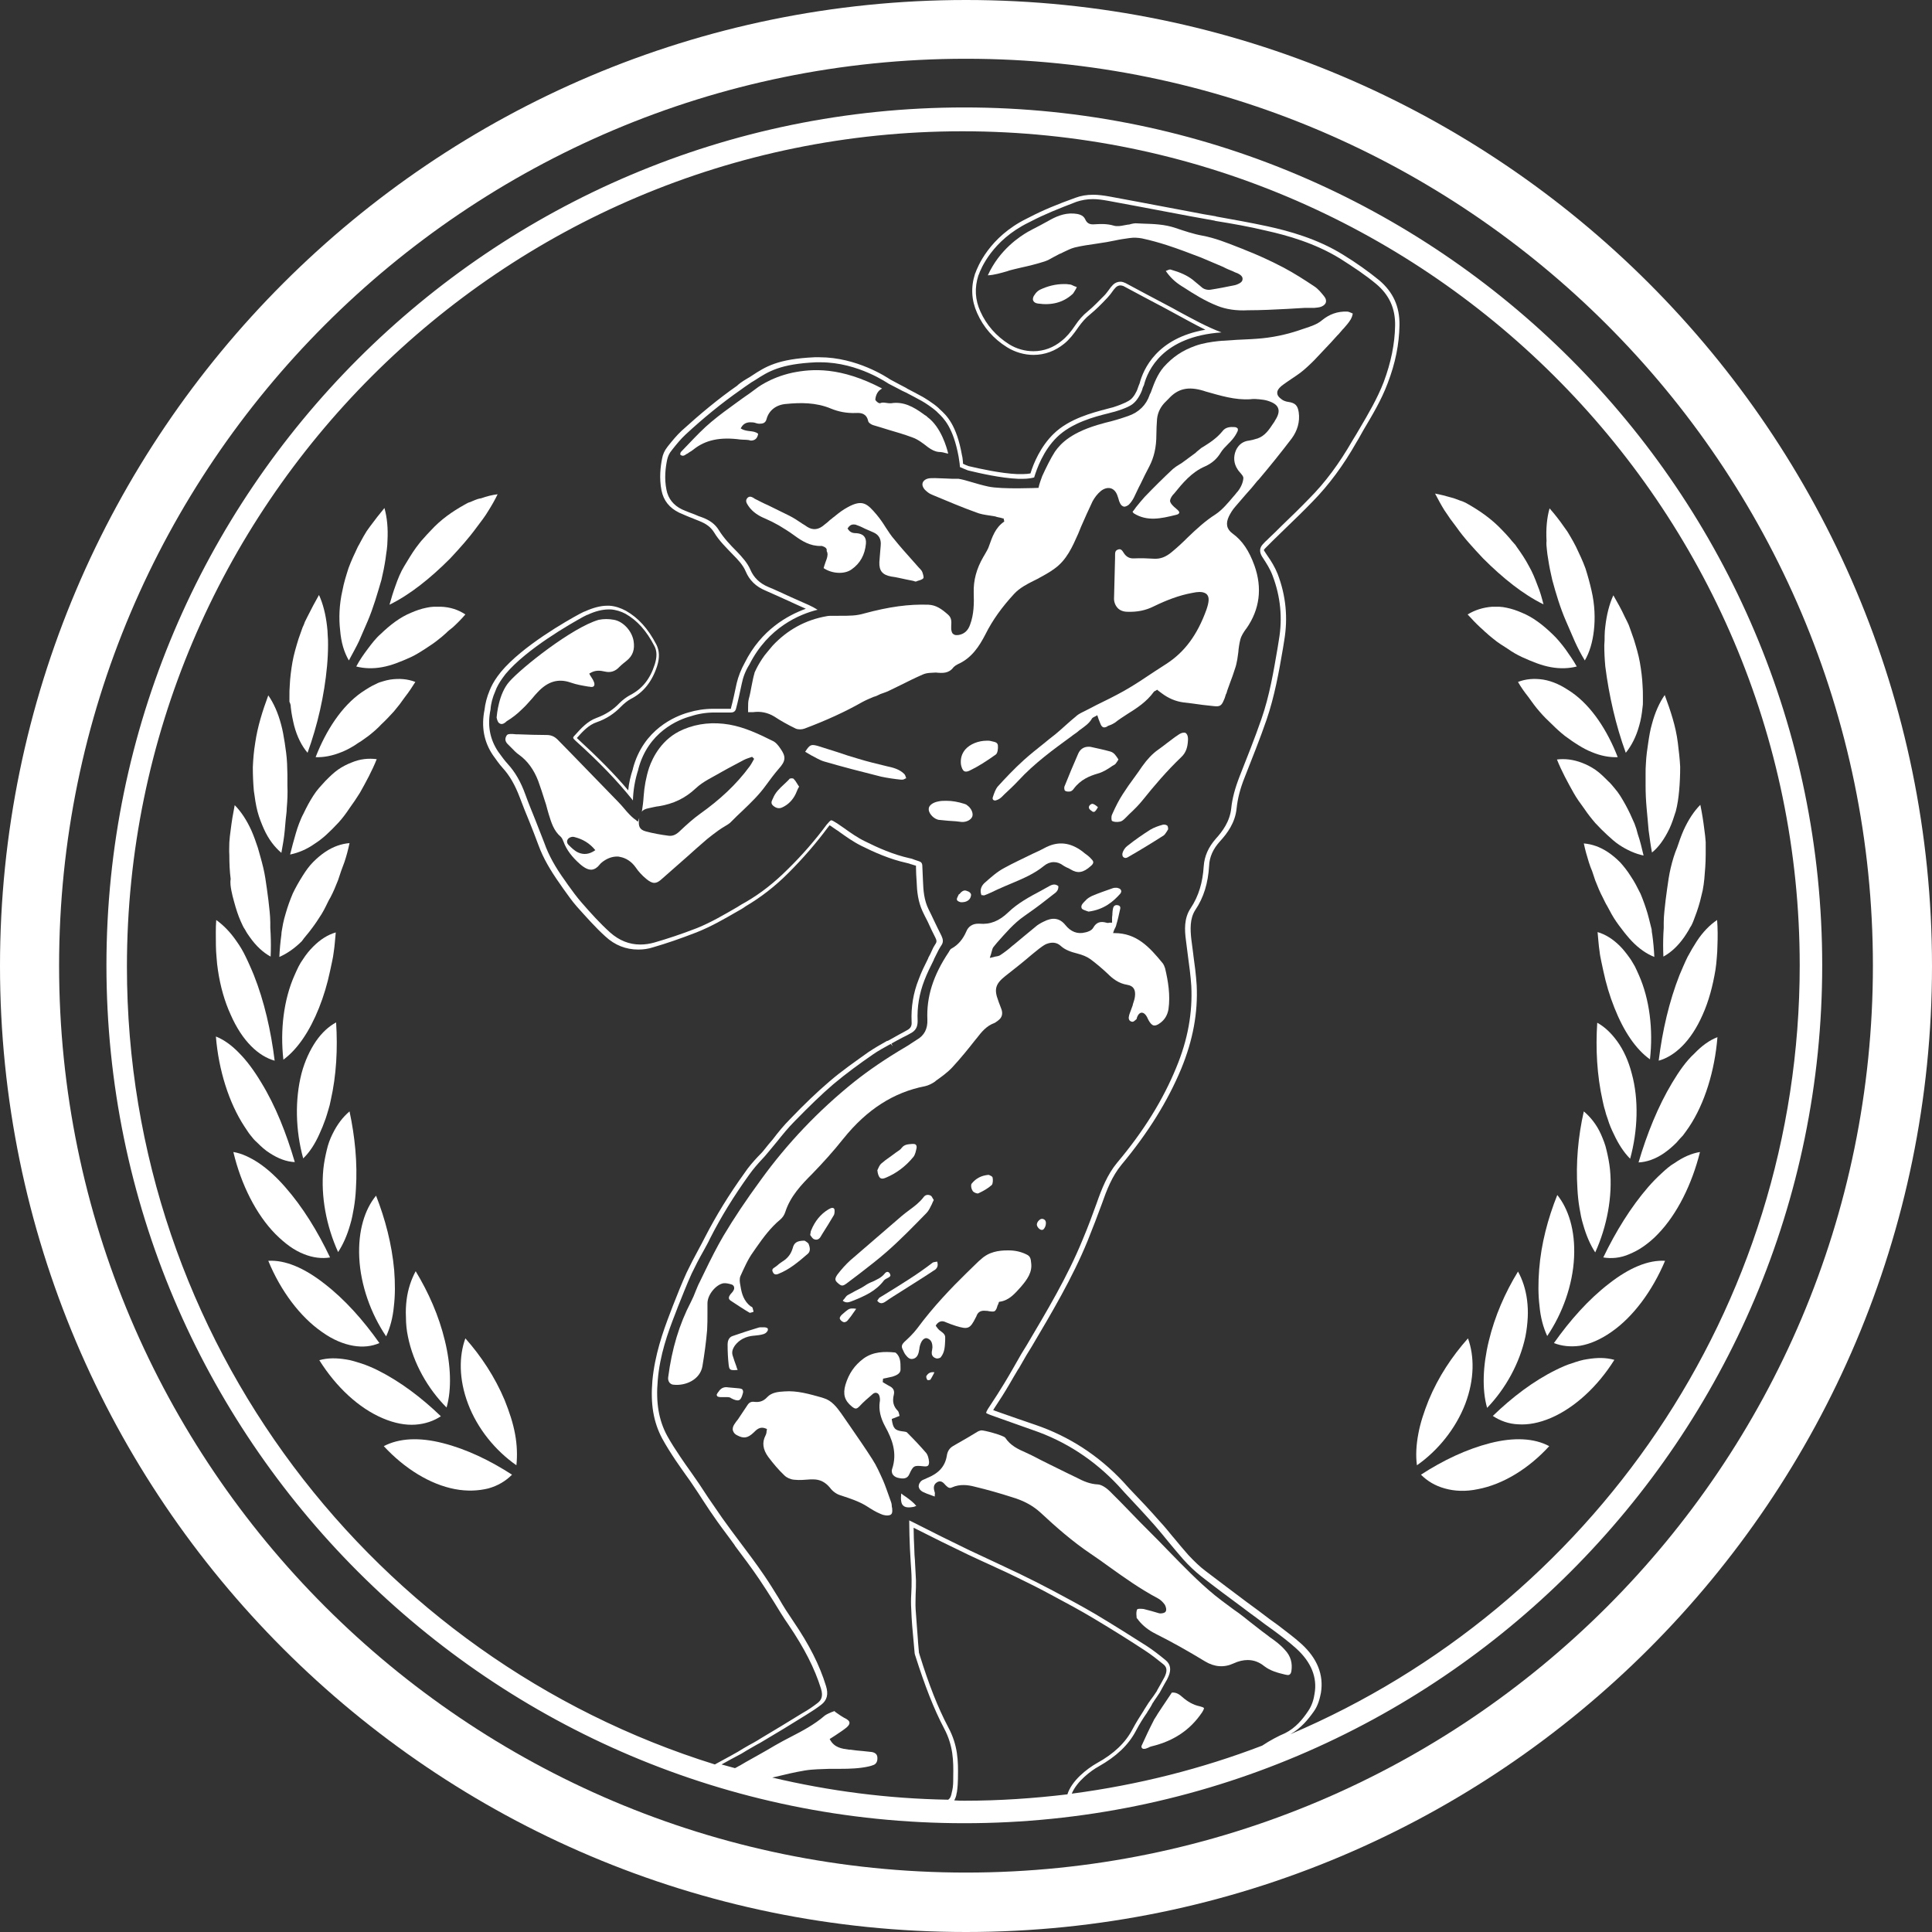 <?xml version="1.0" encoding="UTF-8"?><svg id="Layer_2" xmlns="http://www.w3.org/2000/svg" viewBox="0 0 575.4 575.4"><rect x="0" y="0" width="575.4" height="575.4" fill="#333333" stroke="none"/><defs><style>.cls-1{fill:#fff;}</style></defs><g id="Layer_1-2"><g><path class="cls-1" d="m114.3,430.7c6.2,6.7,13.8,11.4,21.2,12.8,3.7.7,7,.5,9.9-.2,2.9-.8,5.2-2.2,7.1-4.1-6.5-4.2-13.5-7.6-20.6-9.4-7-1.8-13-1.5-17.6.9Z"/><path class="cls-1" d="m139.4,418.1c2.8,7.4,8.1,13.9,14.4,18.3.3-2.9.2-6.1-.4-9.3-.6-3.3-1.7-6.6-3.1-10.1-2.9-6.9-7-13.1-11.7-18.4-1.9,5.2-2,12.1.8,19.5Z"/><path class="cls-1" d="m304.1,383.2h0c-1.8,2-3.5,4.1-6.4,4.5h-.1l-.1.1c-.1.3-.2.7-.4,1-.2.7-.4,1.4-.9,1.7-.3.2-1.1.1-1.7,0-.3-.1-.6-.1-.9-.1-1.5-.2-2.4.4-2.8,1.6,0,.1-.1.2-.1.2,0,.1-.1.1-.1.2-1.7,3.4-2.3,3.6-5.9,2.5-1-.3-2-.7-3-1.1-.8-.4-1.9-.6-2.9.8l-.1.2.1.2c.1.1.2.3.3.4.2.3.4.5.6.7.1.1.3.2.4.3.8.6,1.5,1.1,1.4,2.1v.6c-.1,1.9-.1,3.6-1.3,5.1-.2.3-.9.4-1.2.4-.5-.1-1.5-.5-1.5-1.6,0-.3,0-.6.1-.9,0-.3.1-.5.1-.8,0-1.4-.4-2.3-1.5-2.7-.3-.1-.6-.1-.9.1-.6.3-1,1-1.3,2-.1.4-.2.8-.2,1.1-.1.3-.1.7-.2,1-.3,1.1-.8,1.7-1.7,1.9-.9.2-1.5-.3-2.2-1.2-.4-.5-.6-1.1-.9-1.7-.4-.8-.2-1.4.5-2.1,1.2-1.1,2.7-2.5,3.9-4.1,4.8-6.5,10.3-12.2,14.6-16.4,1.2-1.2,2.5-2.4,3.7-3.6l.6-.5c2.4-2.3,5.4-2.7,8-2.7h.3c1.9,0,3.7.4,5.3,1.2,1.1.5,1.3,1.2,1.4,2.5.4,2.8-1.2,5-3,7.1Z"/><path class="cls-1" d="m278.3,408.7c-.1.2-.2.4-.3.6-.3.6-.6,1.1-.9,1.6-.1.1-.7.2-.9.1-.3-.4-.4-1-.3-1.2.4-.6 1-1.3,2.4-1.1Z"/><path class="cls-1" d="m268.5,362.2c.7-.6,1.5-1.2,2.3-1.8,1.5-1.1,3.1-2.3,4.3-3.9.5-.7,1.4-.8,2.1-.4.2.1.4.4.6.8.1.2.2.3.3.5-.2.4-.4.8-.6,1.3-.5,1-.9,1.9-1.6,2.6-4.1,4.2-7.8,8-11.8,11.5-2.6,2.3-5.5,4.5-8.2,6.6-1.2.9-2.5,1.9-3.7,2.8s-1.6.9-2.7-.1c-.8-.7-1-1.2-.1-2.5,1.3-1.7,2.5-3,3.8-4.2,5.5-4.7,10.5-9.1,15.3-13.2Z"/><path class="cls-1" d="m261.3,348.5c.1-.1.1-.2.2-.4.2-.5.5-1.1.9-1.5.8-.7,1.7-1.4,2.6-2,.4-.3.7-.5,1.1-.8.3-.2.5-.4.8-.6.6-.4,1.3-.8,1.7-1.4.8-1,1.9-1,3-1.1h.4c.4,0,.7.1.8.3.2.2.2.5.2.8-.2.9-.4,2.1-1,2.8-2.3,2.8-5.1,4.9-8.3,6.2-.7.3-1.2.3-1.6,0-.4-.4-.7-1.2-.8-2.3Z"/><path class="cls-1" d="m250.9,391.4h0c1.5-1.3,1.9-1.7,2.9-1.7.3,0,.7,0,1.2.1-.2.3-.5.7-.7,1-.6.9-1.2,1.7-1.8,2.4-.3.4-.6.5-1,.6-.3,0-.7-.2-1-.5s-.4-.5-.4-.8c.1-.3.3-.7.8-1.1Z"/><path class="cls-1" d="m253.5,387.6c-.8.3-1.6.5-2.5-.2.1-.2.3-.4.4-.5.4-.5.7-1,1.1-1.2.7-.4,1.5-.8,2.2-1.2,1-.5,2-1,2.9-1.6.7-.5,1.5-.9,2.3-1.2,1.2-.6,2.5-1.1,3.5-2.3.3-.4.6-.6.9-.6.2,0,.4.1.6.3.2.3.3.6.3.8-.1.3-.4.5-.8.7s-.8.4-1.1.7c-2.4,3.2-5.7,4.7-9.8,6.3Z"/><path class="cls-1" d="m261.4,387.2c.2-.3.3-.5.5-.7l1.8-1.1c4.7-2.9,9.6-5.9,14-9.3.2-.2.6-.2,1-.3.1,0,.3,0,.4-.1.4,1.2.1,2.1-1,2.7-3.3,2.2-6.7,4.3-10,6.4-1.4.9-2.9,1.8-4.3,2.8-1,.7-1.8.8-2.6-.3.1.1.1,0,.2-.1Z"/><path class="cls-1" d="m289.4,352.5c1.3-1.6,2.9-2.4,5-2.6.1,0,.2.1.3.1.3.1.8.4.9.6.2.8.1,1.9-.2,2.3-1.1,1-2.5,1.8-4,2.5-.4.2-1.5-.3-1.7-.7-.5-.7-.6-1.9-.3-2.2Z"/><path class="cls-1" d="m310.8,366.1c-.2.2-.4.2-.6.2-.7-.1-1.4-1-1.4-1.6,0-.4.3-1,.7-1.3.3-.3.6-.4.9-.4.7.1,1.1.5,1.1,1.3,0,.7-.3,1.4-.7,1.8Z"/><path class="cls-1" d="m351.8,225.5c-4.3,4.1-8.2,8.7-11.4,12.7-1.2,1.5-2.6,2.9-4,4.2l-1.3,1.3c-.5.5-1,.9-1.5,1-1,.2-1.9.1-2.4-.2-.2-.1-.3-1.3,0-1.9,1.1-2.5,2.1-4.4,3.2-6.1s2.2-3.3,3.4-4.9c.8-1.1,1.6-2.2,2.4-3.4,1.5-2.1,3-3.7,4.7-4.9,1-.7,1.9-1.4,2.8-2.1,1.1-.8,2.2-1.7,3.3-2.4.6-.4,1.1-.6,1.6-.6.2,0,.4,0,.5.1.5.3.8,1.1.7,2.3-.1,1.8-.5,3.5-2,4.9Z"/><path class="cls-1" d="m347.9,247c-.1.1-.2.3-.3.5-.3.4-.6,1-1,1.3-3.6,2.3-7.2,4.5-10.7,6.5-.5.3-.9.3-1.3,0-.3-.2-.4-.7-.3-1.2.2-.8.8-1.7,1.5-2.2,2.4-1.9,4.6-3.4,6.8-4.8,1-.6,2.3-1.1,3.8-1.5h.4c.3,0,.5.1.7.2.3.1.4.6.4,1.2Z"/><path class="cls-1" d="m293.3,262.9c1.8-1.6,3.7-3.3,5.8-4.4,2.7-1.5,5.6-2.8,8.4-4.2,1.4-.6,2.8-1.3,4.1-2,3.7-1.8,7.2-1.4,10.8,1.3.2.2.4.3.6.5.7.5,1.4,1,2,1.7.4.4.6.7.6,1s-.2.7-.7,1.1c-2.3,2.1-4,2.3-6.1,1-.3-.2-.7-.4-1-.5-.4-.2-.8-.4-1.1-.6-1.8-1.4-4-1.4-5.8.1-2.8,2.3-6.1,3.7-9.4,5.1-1.4.6-2.9,1.2-4.4,1.9-1.5.7-2.7,1.3-3.8,1.7-.2.1-.4.1-.7,0h-.3c-.7-1.8.3-3.1,1-3.7Z"/><path class="cls-1" d="m288.8,229.5c-.6.3-1.2.4-1.6.2-.5-.3-.8-1-1-2-.2-1.7.2-3.2,1.3-4.5,1.4-1.6,3.9-2.6,6.4-2.6h.3c.2,0,.6,0,.9.1.1,0,.3.1.4.1,1,.2,1.6.4,1.7,1.2.1,1-.1,2.3-.6,2.7-2.8,2-5.3,3.6-7.8,4.8Z"/><path class="cls-1" d="m326.9,230.4c-2.4.7-5.1,1.8-7.1,4.5-.2.3-.6.7-1,.8-.5.1-1.2.1-1.6-.2-.2-.1-.3-.9-.2-1.2,1.4-3.5,2.7-6.6,4.1-9.8.6-1.4,1.7-2.1,3.1-2.1.3,0,.6,0,.9.1,1.8.4,3.7.8,5.5,1.3,1.2.3,1.8,1.3,2.5,2.4-.1.2-.2.3-.3.5-.3.4-.5.8-.8,1-.2.1-.5.3-.7.4-1.4,1-2.9,1.9-4.4,2.3Z"/><path class="cls-1" d="m327,240.4c-.5.9-.9,1.4-1.2,1.4-.2,0-.4,0-.7-.3-.5-.3-.7-.6-.8-.9,0-.2,0-.5.2-.7.2-.3.5-.4.7-.5h.1c.4,0,.9.3,1.7,1Z"/><path class="cls-1" d="m323.1,268.4l.3-.3c.4-.5,1.1-.9,1.9-1.3,1.9-.8,3.9-1.5,6.2-2.3.3-.1.6-.1.9-.1.2,0,.4,0,.6.1.5.1.8.4.9.7.1.3,0,.6-.2.9-2.1,2.4-4.9,4.8-9.5,5.4-.2-.1-.4-.1-.6-.2-.5-.2-1.2-.4-1.4-.7-.4-.8.1-1.4.9-2.2Z"/><path class="cls-1" d="m320.3,86.3c-.4.6-.6,1.1-1,1.4-2.7,2.4-6.1,3.3-10.2,2.7-.7-.1-1.2-.4-1.4-.9-.2-.5,0-1.2.5-1.8.3-.5.9-1.1,1.5-1.4,2.3-1.1,4.7-1.7,7.2-1.7.5,0,1,0,1.5.1.5,0,.9.2,1.5.5.3.1.5.2.8.3-.1.3-.3.6-.4.8Z"/><path class="cls-1" d="m362.6,91.1c-3.6-1.4-7-3.5-10.2-5.6l-.5-.3c-1.9-1.2-3.4-2.6-4.7-4.5.2-.1.3-.1.5-.2.4-.2.8-.3,1-.2,2.8.8,4.8,1.7,6.5,3,.4.3.8.7,1.2,1,.6.5,1.2,1,1.8,1.5.6.4,1.5.6,2.2.5,2.6-.4,5.1-.9,7.5-1.4.7-.2,1.9-.7,2.1-1.4.4-1.2-.8-1.8-1.6-2.2h-.1c-.2-.1-.5-.2-.7-.3-.1-.1-.3-.1-.4-.2-1-.4-2-.8-2.9-1.3-2.2-.9-4.4-1.9-6.6-2.8-3.4-1.3-6.8-2.6-10.2-3.7-2.2-.7-4.6-1.4-7.4-2-1.1-.2-2.4-.3-3.7-.1-1.4.2-2.9.4-4.2.7-.9.2-1.7.3-2.6.5-1.1.2-2.1.3-3.2.5-2.1.3-4.2.6-6.3,1.1-1.2.3-2.3.9-3.4,1.4-.4.2-.7.4-1.1.5-.6.3-1.1.6-1.7.9-.9.5-1.9,1.1-2.9,1.4-2.2.7-4.6,1.3-6.9,1.8-.6.1-1.1.3-1.7.4-.8.2-1.7.4-2.5.7-1.8.5-3.7,1.1-5.7,1.2,3.5-7.7,9.6-11.6,12-13,.4-.2.8-.4,1.3-.7,1.4-.7,2.9-1.5,4.7-2.5,2.1-1.2,4.6-2.4,7.6-2.2,1.4.1,2.8.4,3.4,1.7.6,1.4,1.6,1.6,2.8,1.5,1.7-.1,3.7-.2,5.7.4,1,.3,2.1.1,3.1-.1.4-.1.7-.1,1.1-.2.4,0,.7-.1,1-.2.5-.1.9-.2,1.3-.2.7,0,1.5.1,2.2.1,3.2.1,6.5.2,9.7,1.3,2.7.9,5.3,1.8,8.1,2.3,3.7.7,7.2,2.1,10.5,3.4.7.3,1.4.5,2,.8,3.6,1.4,7.4,3.1,11.6,5.3,3.2,1.7,6.3,3.7,9,5.5,1.3.8,2.3,2.1,3.1,3.1.5.6.6,1.2.5,1.7s-.6,1-1.3,1.3c-.7.3-1.4.3-2.2.4h-2.9c-1.7.1-3.4.2-5.1.3-3.8.2-7.8.4-11.7.4-3.5.2-6.6-.3-9.1-1.3Z"/><path class="cls-1" d="m220.5,130.9c-6-.8-10.4.1-14,3-.4.3-.8.6-1.2.8-.3.2-.5.4-.8.5-.7.5-1.2.8-1.9.2v-.2c0-.2.1-.5.2-.6.8-.8,1.6-1.7,2.4-2.5,2.1-2.2,4.3-4.5,6.7-6.5,2.4-2,5-3.9,7.5-5.7,1.2-.9,2.5-1.8,3.8-2.7l1.9-1.4s4-3.3,10.9-4.8c5.9-1.2,14.3-1.8,26.7,4.7-.4.3-.8.5-1.1.9-.5.6-.8,1.4-.9,2.3-.1.4.8,1,.8,1,.3.2.5.2.6.2.6-.3,1.2-.2,1.9-.1.4.1.9.1,1.4.1,3.7-.6,6.7,1.1,9.6,3.2.1.1.3.2.4.3.2.1.3.2.5.3.1.1.2.2.3.3,4.1,3,5.8,9.2,6.2,10.9-.2,0-.3-.1-.5-.1-.7-.2-1.5-.4-2.3-.4-1.1-.1-2.1-.6-3.2-1.4-1.3-1-2.9-2.3-4.6-2.9-2.4-.9-4.8-1.6-7.2-2.3-1.5-.5-3-.9-4.6-1.4-.6-.2-1.3-.7-1.4-1.1-.5-2.3-2-2.6-3.7-2.5-2.8.1-5.2-.4-7.4-1.3-4.5-1.9-9.2-1.8-13.3-1.4-3,.2-5.2,1.9-5.9,4.5-.3,1.2-1.1,1.4-2.2,1.4-.3,0-.7-.1-1-.2-.3-.1-.6-.2-.9-.2-1.1-.1-2.6-.1-3.5,1.6l-.1.2.2.1c.8.5,1.7.6,2.5.7.9.1,1.8.2,2.5.8-.2,1.2-.8,1.9-1.9,2h-.4c-.8-.3-2-.2-3-.3Z"/><path class="cls-1" d="m244.8,162.6h-.3c-3.2.1-5.7-1.5-7.9-3.1-1.6-1.2-3.3-2.2-4.6-3-1.4-.8-2.8-1.5-4.2-2.1-1.7-.7-3.6-1.8-4.9-3.7-.6-.9-1-1.6-.3-2.4.6-.6,1.2-.4,2,.1l.1.1c1.4.7,2.7,1.4,4.1,2,2.1,1,4.2,2.1,6.3,3.1,1.4.7,2.7,1.6,3.9,2.4.5.3,1,.6,1.4.9,1.6,1,3.1.9,4.6-.2.5-.4,1-.8,1.5-1.2.4-.4.9-.8,1.3-1.1.3-.3.7-.5,1-.8,1.1-.9,2.3-1.8,3.6-2.5,4.5-2.5,5.9-1.1,8.7,2.2,1,1.2,1.9,2.5,2.7,3.8.8,1.2,1.6,2.5,2.6,3.6,1.6,2,3.3,3.9,5,5.8.8.9,1.5,1.7,2.3,2.6.1.1.2.2.3.3.2.3.5.5.6.8l.1.2c.2.6.5,1.5.3,1.8-.3.4-1,.6-1.7.8-.2.1-.3.1-.5.2-.1,0-.3,0-.5-.1-.1,0-.2-.1-.3-.1-.7-.1-1.3-.3-2-.4-1.5-.3-3-.7-4.6-.9-2.6-.5-3.6-1.7-3.5-4.3.1-1.7.3-3.4.4-4.9.2-2-.6-3.3-2.3-4-.8-.3-1.5-.7-2.3-1-.8-.4-1.6-.8-2.5-1.1-.4-.2-.7-.2-1-.2-.7,0-1.3.4-1.7,1.1l-.1.1.1.1c.7,1.2,1.7,1.3,2.6,1.3.3,0,.5.1.7.1q2.3.5,2.1,3c-.3,3.3-1.7,5.9-4.3,7.7-2.1,1.5-5.8,1.3-8.3-.4l.2-.7c.2-.7.5-1.4.7-2,.3-.9.4-1.7,0-2.4.2-.8-.5-1.2-1.4-1.5Z"/><path class="cls-1" d="m148.9,215.5c-.5-.2-.8-.8-1-1.8.1-.9.6-7.1,3.8-10.7,3.7-4.2,18.7-16.1,26.6-18.4,1.5-.3,3-.3,4.6,0,2.7.5,5.3,3.3,5.8,6.3.4,2.5-.2,4.4-2.1,5.9-.6.5-1.4,1.1-2.1,1.8-1.3,1.4-2.7,1.8-4.4,1.4-1.3-.3-2.8-.5-4.4.5l-.2.1.1.2c.1.3.3.5.4.7.3.5.6.9.8,1.4.3.6.3,1.1.1,1.4-.2.3-.7.4-1.4.2h-.2c-1.8-.3-3.6-.6-5.3-1.2-3.7-1.3-6.9-.4-10,3-.5.5-.9,1-1.4,1.6-1,1.1-2,2.3-3.1,3.3-1.5,1.5-3.1,2.7-4.6,3.6-.8.8-1.5,1-2.0.7Z"/><path class="cls-1" d="m237.6,235c-.2.5-.4.9-.6,1.4-.9,1.9-2.3,3.3-4.1,4.1-.9.4-1.8.2-2.7-.6-.6-.6-.5-1.1-.1-1.9l.1-.2c.7-1.8,2-3,3.4-4.3.5-.5,1.1-1,1.6-1.6,0,0,.3-.1.6-.1h0c.3,0,.5.1.5.1.5.5.9,1.1,1.3,1.8.1.2.3.4.4.6-.2.3-.3.5-.4.7Z"/><path class="cls-1" d="m269.6,231.9c-.3.2-.6.3-.9.3h-.4c-2-.2-4-.5-5.9-.9-6-1.5-11.4-2.9-16.9-4.5-1.4-.4-2.6-1.2-4-1.9-.6-.3-1.1-.7-1.7-1,1.4-2.2,1.8-2.3,3.9-1.7,1.9.6,3.8,1.2,5.7,1.8,2,.7,4.2,1.4,6.3,2,2.6.8,5.5,1.5,8.4,2.2,1.9.4,3.8.9,5.2,2.3.2.2.4.6.5,1,0,.1.1.2.1.3-.1 0-.2 0-.3.1Z"/><path class="cls-1" d="m274.8,200.9c-2.3,1-4.5,2.1-6.7,3.2-1.2.6-2.5,1.2-3.7,1.8-.5.2-1,.4-1.6.6-.4.1-.8.3-1.2.5-.4.2-.8.4-1.3.5-1.2.5-2.4,1-3.5,1.6-5.1,2.9-10.8,5.5-17.2,7.9-.8.3-1.9.3-2.6,0-2.3-1.1-4.6-2.4-6.4-3.6-2-1.2-4.1-1.6-6.3-1.3h-1.5v-1.2c0-1,0-1.9.2-2.7.4-1.4.6-2.7.8-3.7.3-1.4.5-2.7.9-4v-.1s.9-2.3,3-5.2c.7-.9,1.5-1.8,2.4-2.9,4.4-4.7,9.8-7.7,16.2-8.8.5-.1,1.2-.1,1.9-.1h1.5c3.6,0,5.3,0,7.7-.7,7.4-2,13.3-2.8,19.1-2.6,2.3.1,4,1.3,5.9,3,1,.9,1,2,.9,3.3v1c.1.8.3,1.3.7,1.5.4.3.9.3,1.6.2,1.6-.3,2.7-1.3,3.3-3,1.2-3.2,1.2-6.5,1.1-9.6-.1-3.6.8-7.1,2.9-10.7l.3-.5c.5-.9,1.1-1.8,1.4-2.8.9-2.5,1.8-5.3,4.4-7.1l.1-.1-.2-.9h-.2c-.2-.1-.5-.1-.7-.2-.5-.1-1.1-.2-1.6-.4-.6-.1-1.3-.2-1.9-.3-1.3-.2-2.6-.4-3.8-.9-4.2-1.5-8.4-3.3-12.5-5l-.7-.3c-.8-.3-1.5-.9-2.1-1.5-.6-.7-.8-1.4-.6-2,.2-.6.8-1.1,1.7-1.3.5-.1,1.1-.1,1.7-.1h.4c.9,0,1.9.1,2.8.1,1.4.1,2.7.1,4.1.1,2.4.4,5.1,1.5,8.8,2.3,4,.9,15,.4,15,.4.2-1.1.8-2.7,1.1-3.5,1-2.2,2.5-5.3,3.8-7.3,1.7-2.4,4.9-5.9,14.3-8.4h0l.7-.2c2.2-.5,4.5-1.2,6.8-2,3.2-1.1,5.4-3.3,6.4-6.3,0-.1.1-.2.1-.3l.1-.1c.1-.2.3-.7.5-1.3.6-1.6,1.6-4.4,3.5-6.6,2.7-3,5.5-4.9,9.4-6.3,2.2-.8,4.9-1.2,6.8-1.4h0l1.1-.1c3.1-.2,5.9-.4,8.8-.5l1.5-.1c4.5-.3,9-1.2,13.8-2.9l.6-.2c1.8-.6,3.7-1.2,5.1-2.4,2.2-1.8,4.6-2.7,7.5-2.6.4,0,.8.2,1.3.4.1.1.3.1.4.2,0,.1-.1.3-.1.4-.1.5-.3.9-.5,1.3-.6,1-1.4,1.9-2.1,2.7l-.3.3c-.4.5-.8.9-1.2,1.4-.1.1-.3.3-.4.4-.6.7-1.3,1.4-1.9,2.1-1.6,1.7-3.3,3.5-5,5.3-1.5,1.5-2.8,2.7-4.1,3.7-.8.6-1.7,1.2-2.6,1.8-1,.7-2.1,1.4-3.1,2.2-.8.7-1.2,1.3-1.2,2s.4,1.3,1.4,2c.4.3,1.1.6,1.9.7,2.1.3,2.8,1.1,3.1,3.1.4,2.8-.4,5.5-2.1,7.8-3.2,4.2-6.5,8.3-9.8,12.2l-.4.4c-1.1,1.4-2.3,2.8-3.5,4.1-1,1.2-2.1,2.4-3.1,3.6-.8.9-1.4,1.9-1.9,2.9-1,2.1-.7,3.8,1.1,5.1,2.9,2.1,4.9,5.1,6.5,9.5,2.4,6.7,1.6,13.1-2.4,18.8l-.1.1c-.7,1-1.4,2-1.7,3.2-.3,1.2-.5,2.5-.6,3.8-.1.7-.2,1.4-.3,2.1-.2,1.1-.4,2-.7,2.8-.4,1.3-.9,2.7-1.4,4-.3.8-.6,1.7-.9,2.5-.1.4-.2.8-.4,1.1-.2.6-.3,1.1-.6,1.7-.7,1.7-1.2,2-3,1.8-2.2-.2-4.4-.5-6.5-.8-.8-.1-1.7-.2-2.5-.3-2.3-.3-4.5-1.2-6.6-2.8-.3-.2-.5-.4-.8-.6l-.5-.4-.1.1c-.1.1-.2.1-.3.2-.2.1-.5.2-.6.4-2.1,2.9-5,4.8-7.9,6.6-1.2.8-2.5,1.6-3.6,2.5-.5.3-1,.6-1.6.8-.3.1-.6.2-.8.4-.4.2-.8.3-1.1.2-.3-.1-.6-.4-.8-.9-.2-.5-.4-1-.6-1.5-.1-.3-.2-.6-.3-.9l-.1-.3-.3.2-.6.3c-.4.2-.7.4-.8.7-.8,1.3-2,2.1-3.2,3-.3.2-.6.4-.9.7-.6.5-1.3.9-1.9,1.4-5.5,4-11.1,8.1-15.8,13.2-1.3,1.4-2.7,2.7-4.1,4l-.8.8c-.3.3-.9.8-1.6,1-.4.2-.8.1-1-.1s-.2-.5-.1-.8c.4-1.2.8-2.4,1.5-3.2,2-2.2,4.8-5.2,7.8-7.9,1.9-1.7,3.9-3.3,5.8-4.8,1.1-.9,2.3-1.9,3.5-2.8,1.1-.9,2.2-1.9,3.2-2.8.9-.8,1.9-1.7,2.9-2.5.5-.5,1.2-.9,2-1.3,1.4-.7,2.8-1.4,4.1-2.1,2.7-1.3,5.5-2.7,8.2-4.2,3.2-1.8,6.3-3.9,9.3-5.9,1.1-.7,2.3-1.5,3.4-2.2,5.4-3.5,9.2-8.6,11.9-16.1.8-2.3.9-3.7.2-4.5-.4-.5-1.2-.8-2.2-.8-.6,0-1.4.1-2.3.3-3.8.7-7.5,2.1-11.4,4-2.4,1.2-4.9,1.7-7.8,1.6-1.2,0-2.3-.4-3-1.2s-1.1-1.9-1-3.1c.1-3.9.2-7.9.3-11.8v-.6c0-.9,0-1.5.8-1.8.9-.4,1.3.2,1.8,1,.7,1.1,1.7,1.7,3.1,1.6,2.1-.1,4.1,0,5.9.1,1.9.1,3.5-.5,5.3-2,1.7-1.4,3.3-2.9,4.8-4.4,2.5-2.4,5.2-4.9,8.2-6.8,2.1-1.4,3.8-3.5,5.5-5.5.4-.4.7-.9,1.1-1.3.9-1.1,1.6-2.6,1.7-3.9.1-.6-.5-1.2-1-1.8-.3-.3-.5-.6-.7-.9-1.2-1.8-1.3-3.8-.5-5.7.8-1.7,2.1-2.7,4-2.9.7-.1,1.4-.3,2-.5l.4-.1c2.3-.8,3.5-2.7,4.7-4.5.2-.3.4-.5.5-.8,1-1.5,1.3-2.7,1-3.6-.3-1-1.2-1.7-3-2.3-.9-.3-1.8-.4-2.8-.5h-.2c-.8-.1-1.6-.1-2.3,0-4.6.3-9-1.1-13.3-2.3l-.6-.2c-4.6-1.4-7.7-.7-10.5,2.4-.2.2-.5.5-.7.7-1.6,1.5-2.5,3.3-2.7,5.3-.1,1.5-.2,3.1-.2,4.7,0,3.7-.7,6.7-2.1,9.4-.9,1.7-1.8,3.5-2.6,5.2-.7,1.3-1.3,2.7-2,4.1-.4.8-1,1.6-1.5,2.1-.5.4-1,.6-1.4.6-.5-.1-.9-.4-1.2-1-.2-.4-.4-.9-.5-1.4-.1-.3-.2-.6-.3-.9-.4-1.2-1.2-2-2.1-2.2s-1.9.1-2.8.8c-1.1.9-1.9,2-2.5,3.1-1.2,2.5-2.3,5-3.4,7.5-.3.7-.6,1.5-.9,2.2-1.7,3.8-3.4,7.8-7.1,10.4-1.6,1.2-3.4,2.1-5,3l-1.2.6c-2,1-4.1,2.1-5.7,3.8-3.7,4-6.5,7.9-8.6,12.1-1.8,3.5-4.1,7.1-8.2,8.9-.6.3-1,.6-1.3.9-1.4,1.9-3.2,1.8-5.3,1.6-1.2.1-2.6-0-3.9.6Z"/><path class="cls-1" d="m350.3,151.5c.6.5,1,.9.9,1.2,0,.2-.3.5-.8.6l-.4.1c-4.1,1-8.3,2-12.3-.5,0,0-.1-.1-.2-.2-.1-.1-.1-.2-.2-.3.4-.4.7-.9,1-1.3.8-1,1.7-2.1,2.6-3.1,2.7-2.8,5.5-5.6,8.4-8.3.6-.5,1.3-1,2-1.4.4-.2.8-.5,1.2-.8,1.1-.8,2.2-1.6,3.4-2.5.3-.2.5-.5.8-.7.4-.3.7-.6,1.1-.9l.5-.3c2.1-1.3,4.2-2.7,5.8-4.7.9-1.2,2.3-1.3,3.6-1.2.4,0,.7.2.9.4.1.2.1.5,0,.8-.4.9-1,1.8-1.5,2.4-.4.5-.9,1-1.4,1.5-.8.8-1.6,1.6-2.2,2.6-1.1,1.8-2.6,3.1-4.6,4-4,1.7-6.7,5-9.3,8.2l-.3.3c-.6.8-.9,1.4-.8,2,.2.6.7,1.2,1.8,2.1Z"/><path class="cls-1" d="m279.9,244.2c-.4,0-.6-.1-.9-.2-1.3-.5-2.5-2-2.4-3.1,0-1,1.2-1.9,2.8-2.2.8-.2,1.6-.2,2.5-.2,1.7,0,3.4.3,5.3.9.3.1.6.2.8.4,1.2.8,1.9,2.3,1.6,3.3s-1.7,1.8-3.2,1.7l-1.7-.2c-1.6-.1-3.2-.2-4.8-.4Z"/><path class="cls-1" d="m289.2,266.6c-.1,1-.7,1.7-1.8,2-.2,0-.4.1-.7.1h-.6c-.1,0-.2-.1-.3-.1-.3-.1-.7-.3-.8-.6-.1-.3.1-.7.3-1.1.1-.1.1-.3.2-.4,0-.1.1-.2.2-.2.1-.1.2-.1.2-.2.5-.6,1-.9,1.5-.9.2,0,.5.1.7.2.8.2,1.2.9,1.1,1.2Z"/><path class="cls-1" d="m210.7,388.2v3c0,1.6,0,3.3-.1,4.9-.3,3.6-.8,7.2-1.4,10.8-.7,4-5,5.9-8.6,5.5-.5,0-.9-.3-1.2-.6-.3-.4-.5-1-.4-1.6,1.1-8.5,3.3-15.8,6.8-22.5.5-1,1-2.1,1.4-3.2.4-.9.7-1.8,1.2-2.7.5-1.1,1.1-2.2,1.6-3.3,1.7-3.5,3.5-7.1,5.5-10.5,3.1-5.2,6.7-10.6,11.1-16.6,7.8-10.8,17.1-20.6,27.8-29.2,4.3-3.4,9.2-6.8,15.5-10.5.5-.3,1-.6,1.4-.9.6-.4,1.1-.7,1.7-1.1,2.3-1.3,3.3-3.3,3.2-6-.3-6.8,1.7-13.2,6.4-20.2,0-.1.1-.1.1-.2.2-.3.4-.7.7-.8,2-1.1,3.4-2.8,4.4-5.1.6-1.5,1.9-2.3,3.5-2.3h.4c3.2.3,5.9-.8,8.6-3.4,2.8-2.7,6.3-4.6,9.7-6.4.9-.5,1.8-1,2.7-1.5,1-.5,1.7-.5,2.5.1.1,1.1-.5,1.8-1.4,2.4-.9.7-1.8,1.4-2.7,2.1-1.9,1.5-4,3-6,4.4-3.2,2.2-5.7,5.2-8.2,8-.3.4-.6.7-.9,1.1-.4.4-.5,1-.7,1.7-.1.4-.2.8-.4,1.3l-.1.4.4-.1c.5-.1.9-.2,1.2-.3.7-.1,1.2-.2,1.6-.5,1.2-.8,2.4-1.7,3.5-2.7l.4-.3c1-.8,2-1.7,3-2.5,1.3-1.1,2.7-2.2,4-3.3.4-.3.8-.5,1.3-.8.2-.1.4-.2.6-.3,2.7-1.4,4.8-1.1,6.5,1,1.6,2,3.6,2.8,5.9,2.2.6-.1,1.9-.5,2.4-1.4.9-1.6,2.1-2,3.9-1.5.3.1.6.1.9,0h.8v-.9c0-.5,0-1,.1-1.5v-.3c0-.5.1-1.1.2-1.6s.5-1.1,1.4-.9c.6.1.9.5.7,1.2-.4,1.8-.7,3.2-1.1,4.5-.1.5-.3,1-.6,1.5-.1.2-.2.5-.3.8l-.1.3h.4c6.6,0,10.4,4.1,14.4,9,.3.4.5.9.7,1.5.9,3.8,1.6,8,1,12.2-.3,1.7-1.1,3.1-2.5,4.1-.8.6-1.4.8-1.9.7-.5-.1-1-.6-1.5-1.5-.1-.2-.2-.4-.3-.6-.1-.3-.3-.6-.5-.9-.5-.7-1-.8-1.3-.8s-.8.2-1.2,1c-.1.2-.1.3-.2.5,0,.2-.1.3-.1.4l-.1.1c-.4.3-.8.8-1.2.7-.3,0-.6-.2-.8-.4-.2-.3-.3-.7-.2-1.1.1-.7.4-1.3.6-1.9.1-.4.3-.7.4-1.1.1-.2.2-.5.2-.7.2-.7.5-1.4.6-2.2.3-2.1-.4-3.3-2.3-3.6-2.5-.4-4.3-1.8-5.8-3.3-1.8-1.7-3.5-3.1-5.1-4.3-1.1-.8-2.4-1.3-3.9-1.7-2-.5-3.7-1.1-5-2.3-1.2-1.1-2.7-1.2-4.4-.5-.8.4-1.4.9-2.1,1.4-1.4,1.1-2.7,2.2-4,3.3-1.9,1.6-4,3.2-6,4.8-2.9,2.3-3.4,3.9-2.1,7.3.1.4.3.8.4,1.1.2.5.4,1.1.6,1.6.4,1.3.1,2.4-1,3.2-.1.1-.2.2-.4.3-.3.2-.5.4-.8.5-2.4.9-3.8,2.7-5.2,4.5-.2.2-.3.4-.5.6-1.8,2.3-4.2,5.3-6.8,8.1-1.4,1.5-3.2,2.8-4.9,4l-.2.2c-1,.7-2.1,1.2-3,1.4-9.3,1.8-17.3,6.9-24.3,15.6-3.1,3.9-6.2,7.3-9.3,10.5-3.3,3.3-6.5,6.7-8,11.3-.3,1-.9,1.8-1.5,2.3-2.9,2.4-5.1,5.4-7.2,8.4-.3.4-.6.9-.9,1.3-1.6,2.2-2.7,4.8-3.8,7.2-.3.8-.2,1.8,0,2.7,0,.2.1.4.1.6.3,1.8.9,4.1,3,5.7h.1c.1.1.3.2.4.3.1.3.2.7.3,1.1v.2c-.1,0-.2.1-.3.1-.3.1-.7.2-.8.2-1.9-1.1-3.8-2.4-5.8-3.7-.2-.2-.4-.4-.4-.6-.1-.3.1-.7.3-1,.1-.2.3-.4.4-.5.2-.3.5-.5.6-.8.3-.4.3-.8.2-1.2-.1-.2-.3-.6-.9-.7-.7-.2-1.5-.4-2.3-.3-2.1.4-4.7,3.3-4.7,6Z"/><path class="cls-1" d="m248.4,361.8c-1.1,1.9-2.3,3.8-3.5,5.7l-.6,1c-.5.7-1.2.9-2,.5-.3-.2-.6-.6-.8-.9-.1-.1-.1-.2-.2-.3,0-.2.1-.5.1-.6,0-.3.1-.6.2-.8,1.1-2.7,2.8-4.8,5.1-6.2,1-.6,1.5-.6,1.8-.1.1.3.1,1.2-.1,1.7Z"/><path class="cls-1" d="m240.6,373.4c-2.9,2.5-5.5,4.7-8.8,6-.7.3-1.3.2-1.6-.5-.4-.7-.1-1.1.6-1.5.3-.2.5-.4.8-.6.4-.4.9-.7,1.3-1,1.8-1.1,2.7-2.4,3.2-4.1.4-1.6,1.3-2.2,3.5-2.2h0c.1,0,.1.1.2.1.3.2.8.5,1,.8.3.8.8,2.1-.2,3Z"/><path class="cls-1" d="m218.3,404c.3.9.6,1.9,1,2.9.1.4.2.7.4,1.1-2.4.2-2.5,0-2.7-1.7-.2-1.8-.3-3.7-.3-5.9,0-.7.2-2.1,1.5-2.5,2.6-.9,5.3-1.8,7.7-2.5.1,0,.3-.1.5-.1h1.1c.4,0,.9.1,1.1.3.1.1.1.2.1.4,0,.5-.6,1.1-1.2,1.3-.9.3-1.9.4-2.9.5h-.1c-2.4.2-4.3,1.2-5.6,2.9-.9,1.3-1,2.2-.6,3.3Z"/><path class="cls-1" d="m216.2,416.1h-1.5c-.4,0-1-.1-1.1-.3-.3-.4-.1-.6.3-1.2.1-.1.2-.2.3-.4.7-.9,1.6-1.2,2.7-1,.4,0,.7.1,1.1.1.8.1,1.5.1,2.2.2.6.1.9.2,1,.5.1.2.2.6,0,1.1-.3,1.1-.6,1.7-1.1,1.9-.5.2-1.3,0-2.4-.6-.3-.3-.9-.3-1.5-.3Z"/><path class="cls-1" d="m265.1,451.2h0c-.8.3-2,.1-2.8-.3-1.5-.6-2.9-1.5-4.3-2.4-2.3-1.4-4.8-2.2-7.2-3l-.6-.2c-1-.3-2.2-1.1-3-2.2-1.4-1.7-3-2.5-5-2.5h-.8c-1.6.1-3.2.3-4.9.1-1.1-.1-2.2-.6-2.9-1.3-1.7-1.6-3.3-3.5-4.8-5.5-1.6-2.2-1.9-4.3-.8-6.4.2-.4.3-.8.3-1.2,0-.2.1-.3.1-.5v-.2l-.2-.1c-1.8-.8-2.8.2-3.8,1.2-1.7,1.6-2.9,1.8-4.8.8-.7-.3-1.1-.8-1.3-1.4-.2-.6,0-1.3.4-1.9.3-.5.7-1,1.1-1.5.9-1.4,1.9-2.8,2.8-4.2.5-.8,1.1-1.1,2-1,1.6.2,2.8-.2,3.9-1.4,1.3-1.4,3.3-1.6,5.1-1.7,3.8-.3,7.5.8,11.1,1.8l.6.2c2.4.7,3.9,2.7,5.2,4.5.9,1.3,1.8,2.6,2.7,3.9,2.2,3.2,4.5,6.5,6.6,9.8,1.3,2,2.2,4.1,3.2,6.3.7,1.6,1.2,3.2,1.8,4.8.2.6.4,1.1.6,1.7.1.3.2.7.2,1.1,0,.2,0,.4.1.6.1,1.1.1,1.8-.6,2.1Z"/><path class="cls-1" d="m265.8,439c-.2-.5-.3-1-.1-1.5,1.6-4.8,0-8.9-2.1-12.7-1.4-2.6-1.9-4.9-1.6-7.2.1-.4.1-1,0-1.5-.1-.6-.4-1.1-.8-1.2-.1,0-.2-.1-.3-.1-.3,0-.7.1-1,.4-1.3,1.1-2.7,2.3-4,3.7-.8.8-1.2.8-2.2,0-2.2-1.8-2.7-3.7-1.9-6.5,1-3.3,2.7-5.8,5.4-7.8,2.9-2.1,6.3-2.1,9.3-1.8.1,0,.3.1.3.1,1.4,1.2,1.4,2.9,1.4,4.5v.5c0,1.3-1.5,1.8-2.4,2.1-.6.1-1.2.3-1.8.4l-1,.2-.1,1,.1.1c.2.1.3.2.5.3.4.2.8.5,1.2.7,1.3.6,1.8,1.4,1.5,2.7-.5,2-.1,3.5,1.2,4.8.2.2.3.6.4,1,0,.2.1.3.1.5l-2.3.9v.2c.4,2.6.9,3.2,3.2,3.5h.1c.5.1,1.1.1,1.3.4,2,2,3.9,4,5.7,6.1.4.5.7,1.5.8,2.6,0,.5-.1.9-.3,1.1-.2.2-.7.3-1.3.2h-.1c-2.8-.3-3-.2-4.2,2.4-.6,1.4-1.9,1.4-3.5,1-.7-.2-1.2-.6-1.5-1.1Z"/><path class="cls-1" d="m268.4,444.8c.5.4.9.7,1.4,1,1.1.8,2.2,1.6,3.1,2.7-.1,0-.2.1-.3.1-.2.1-.4.2-.6.2-1.6.3-2.5.1-3-.4-.6-.5-.8-1.7-.6-3.6Z"/><path class="cls-1" d="m358,510h0c-3.5,5.2-8.4,8.5-15,10.1-.4.1-.7.2-1,.4-.3.1-.5.2-.8.3-.5.1-.9.1-1.1-.2-.2-.2-.2-.6,0-.9,1-2.2,2.1-4.6,3.5-7.3.1-.3.3-.5.4-.7.3-.5.6-.9.8-1.3.3-.5,1.8-2.7,4.2-6.3,1.1-.1,2,.3,3.1,1.3,1.6,1.4,3.3,2.4,5.3,2.8.7.2,1.1.3,1.2.6-.1.2-.2.6-.6,1.2Z"/><path class="cls-1" d="m344.2,486.6c-2.2-1.1-3.8-2.4-5.1-4-.1-.1-.1-.2-.2-.3-.2-.2-.4-.4-.4-.6v-.3c-.1-.7-.1-1.6.2-2.1.1-.2,1.1-.2,1.9-.1.8.2,1.6.4,2.3.6.8.2,1.6.5,2.4.7.6.1,1.7-.1,1.9-.6.3-.5,0-1.5-.3-2-.6-.8-1.3-1.5-2.1-1.9-5.1-2.7-9.9-6.1-14.5-9.4-1.8-1.3-3.6-2.6-5.4-3.8-5.5-3.7-10.5-8.1-15-12.3-2.2-2-4.8-3.5-8.5-4.6-3.4-1.1-7.2-2.2-11.4-3.2-1.6-.4-4.1-.8-6.5.3-.6.3-1.1.1-1.7-.5l-.2-.2c-.6-.7-1.4-1.6-2.6-.8-1.2.8-.9,2-.6,3,.1.2,0,.4,0,.8v.4c-.4-.1-.8-.3-1.1-.4-.9-.3-1.7-.6-2.5-1-.7-.4-1.1-.9-1.2-1.6,0-.6.3-1.3,1-1.8.3-.2.7-.3,1.1-.5.1-.1.3-.1.4-.2,3.5-1.4,5.4-3.5,5.9-6.7.2-1.3.8-2.2,1.8-2.8l1.2-.7c2.1-1.2,4.2-2.4,6.3-3.7.2-.1.5-.2.9-.3.8-.1,6.7,1.5,7.2,2.2,1.5,2.3,3.8,3.4,6.1,4.4.6.3,1.3.6,1.9.9,3.4,1.8,7,3.5,10.4,5.2l2.9,1.4c1.9,1,3.9,1.9,6.3,2,1.3.1,2.8,1.3,3.6,2.1,2.1,2.1,4.2,4.2,6.2,6.3,1.7,1.8,3.5,3.6,5.2,5.3,2,2,4,4,5.9,6,4.4,4.5,8.9,9.2,13.9,13.3,1.4,1.1,2.8,2.2,4.2,3.2.9.7,1.9,1.4,2.9,2.1,1.1.8,2.2,1.7,3.2,2.5,1.7,1.3,3.4,2.7,5.2,4,.3.2.6.5.9.7,1.6,1.1,3.2,2.3,4.5,3.8,1.7,1.8,2.3,3.9,1.9,6.4-.1.4-.2.7-.5.9-.2.2-.6.2-1,.1l-.5-.1c-2.1-.5-4.3-1.1-6.1-2.5-1.5-1.2-3.1-1.8-4.9-1.8-1.3,0-2.7.3-4.2,1-2.8,1.3-5.7,1.1-8.5-.6-5.1-3.1-9.9-5.8-14.7-8.2Z"/><path class="cls-1" d="m359.2,483.5c.3,2.4.5,2.6,3.2,2.2-1.3-.7-1.7-2.2-3.2-2.2Z"/><path class="cls-1" d="m373.4,491.6c-1-3-2.2-3.8-4.6-3.3.5,2.1,2,3.1,4.6,3.3Z"/><path class="cls-1" d="m232.4,222.9c-.6-.9-1.4-1.9-2.4-2.3-3.8-1.9-8.2-4-12.8-4.8-4.7-.8-9.3-.4-13.6,1.4l-.2.1c-6.2,2.6-9,8.2-10.1,11.4-.9,2.8-1.4,5.6-1.6,8.4-.1,1.7-.3,3.1-.5,4.4,0,.1-.1.2-.1.3.4-.6,1.1-.9,2.1-1.1s2.1-.5,3.1-.6c4.2-.7,7.7-2.3,10.9-5.3,2.2-2.1,5.2-3.4,7.9-5,2.1-1.2,4.3-2.3,6.5-3.5.8-.4,1.6-.6,2.4-.9l.6.6c-.4.7-.8,1.5-1.3,2.2-4.1,5.6-9.1,10.1-14.7,14.1-2.1,1.5-4.1,3.3-6,5.1-1,1-2.1,1.7-3.5,1.5-2.3-.3-4.6-.7-6.8-1.3-1.8-.5-2.2-1.5-2-3.4,0-.2.1-.4.1-.6-.1.2-.2.5-.3.8l-.1.3-.3-.2c-.3-.3-.6-.5-.9-.7-.5-.4-.9-.8-1.3-1.2-.6-.6-1.1-1.2-1.6-1.8-.6-.7-1.2-1.4-1.9-2.1-4.5-4.6-9.1-9.4-13.5-13.9l-4.4-4.5c-1-1-2-1.4-3.3-1.4-2.8,0-5.6-.1-8.3-.2-.6,0-1.2,0-1.8-.1h-.3c-.8,0-1.3,0-1.6.6-.5.9-.3,1.7.4,2.4l1,1c.8.8,1.5,1.6,2.4,2.2,2.5,1.8,4.4,4.4,5.7,7.8.7,1.9,1.3,3.8,1.9,5.7.3.9.6,1.8.8,2.7.1.5.3.9.4,1.4.8,2.6,1.5,5,3.6,6.8.4.4.6.9.8,1.4.9,2.5,2.6,4.7,5,6.8,1.4,1.2,2.5,1.7,3.5,1.6.8-.1,1.6-.6,2.3-1.5.2-.3.5-.5.7-.7,1.4-1.1,2.9-1.7,4.5-1.7.3,0,.5,0,.8.1,1.8.3,3.5,1.4,4.7,3.1.8,1.2,1.9,2.4,3.1,3.4,1.9,1.6,3,1.7,4.8,0,2.5-2.2,5-4.4,7.5-6.6,1.9-1.7,3.9-3.5,5.9-5.2,1.1-.9,2.3-1.8,3.4-2.6l.3-.2c.4-.3.9-.6,1.4-.9.8-.5,1.6-.9,2.2-1.6,1.1-1.1,2.2-2.2,3.3-3.2,2.4-2.3,4.9-4.7,6.9-7.5,1.3-1.8,2.6-3.5,3.8-4.9,2.2-2.4,2.2-3.7.5-6.1Zm-60.2,31c-1.1-.5-2-1.4-2.9-2.3-.8-.8-.4-2,.8-2.3.3-.1.7-.1,1,0,2.4.6,4.5,1.8,6.2,3.9-1.8,1.3-3.5,1.4-5.1.7Z"/><path class="cls-1" d="m103.9,196.7c1-1.9,2.1-3.8,3-5.7.9-2,1.7-4,2.6-6,1.7-4,2.9-8.2,4.1-12.3.5-2.1.9-4.1,1.2-6.1.1-1,.3-2,.4-2.9.1-.9.2-1.8.2-2.7.2-3.6-.1-6.8-.9-9.7-1.5,1.8-2.9,3.6-4.3,5.5l-1,1.4-.9,1.5c-.6,1-1.1,2.1-1.7,3.1-1,2.1-2,4.2-2.8,6.4-.7,2.2-1.4,4.4-1.8,6.6-1,4.3-1.1,8.5-.7,11.9.3,3.7,1.2,6.6,2.6,9Z"/><path class="cls-1" d="m134.9,186.8c1.3-1.2,2.5-2.4,3.7-3.8-2.1-1.4-4.5-2.2-7.3-2.3h-2.1c-.4,0-.7.1-1.1.1-.4.1-.7.1-1.1.2-1.5.3-3,.8-4.6,1.5-3.2,1.3-6.2,3.6-9,6.3-1.5,1.3-2.7,2.9-3.9,4.5s-2.4,3.3-3.4,5.2c2.3.6,5,.7,7.7.2,2.8-.5,5.5-1.6,8.6-3,1.5-.7,2.9-1.6,4.3-2.5,1.4-.9,2.9-1.9,4.2-3,.7-.5,1.3-1.1,2-1.7.3-.3.6-.6,1-.9l1-.8Z"/><path class="cls-1" d="m86.6,210.6c.2,2,.6,3.8,1,5.5.9,3.4,2.3,6.1,4,8.1,3-8.3,5-17.1,5.8-25.8.2-2.2.3-4.3.3-6.3,0-1,0-2-.1-2.9,0-.9-.1-1.8-.2-2.7-.4-3.5-1.2-6.7-2.4-9.3-1.2,2.1-2.3,4.2-3.4,6.4l-.8,1.6c-.2.6-.4,1.1-.7,1.7-.4,1.1-.8,2.3-1.2,3.4-.7,2.3-1.4,4.6-1.8,6.9-.4,2.3-.7,4.7-.8,6.9-.1,1.1-.1,2.2-.1,3.3v1.6c.3.6.4,1.1.4,1.6Z"/><path class="cls-1" d="m119.8,208.7l.8-1.1c1.1-1.4,2.1-2.9,3.1-4.5-2.3-.9-4.8-1.1-7.5-.7-.7.1-1.4.3-2.1.5-.7.2-1.4.4-2.1.8-1.4.6-2.8,1.5-4.3,2.5-5.9,4.1-10.6,11.3-13.7,19.3,2.4.1,5-.4,7.7-1.5,1.3-.5,2.6-1.2,3.9-2,.6-.4,1.3-.9,2-1.3.7-.5,1.4-1,2.1-1.5,1.4-1.1,2.7-2.2,3.9-3.5,1.3-1.2,2.5-2.5,3.7-3.8.6-.7,1.1-1.4,1.7-2.1l.8-1.1Z"/><path class="cls-1" d="m76.7,241.7c.5,1.9,1.2,3.6,1.9,5.2,1.4,3.1,3.2,5.4,5.2,7.1.4-2.2.8-4.4,1-6.6.1-1.1.2-2.2.3-3.4.1-1.1.3-2.2.3-3.3.2-2.2.3-4.5.2-6.7v-3.3c0-1.1-.1-2.2-.1-3.3-.1-2.2-.4-4.2-.7-6.2-.3-1.9-.6-3.7-1.1-5.5-.9-3.4-2.2-6.3-3.8-8.6-1.7,4.6-3.2,9.3-3.9,14.2-.4,2.4-.6,4.8-.7,7.2,0,2.4.1,4.7.3,7,.3,2.2.6,4.3,1.1,6.2Z"/><path class="cls-1" d="m97.2,248.6c1.2-1.1,2.4-2.3,3.6-3.6,1.2-1.3,2.3-2.8,3.3-4.3,1.1-1.5,2.1-3,3.1-4.6,1.8-3.2,3.6-6.5,5-10-2.4-.3-4.9-.1-7.5,1-1.3.5-2.7,1.2-4,2.1s-2.5,2.1-3.8,3.4c-.6.7-1.3,1.4-1.9,2.1-.6.7-1.2,1.5-1.7,2.3-1.1,1.7-2,3.4-2.9,5.3-.5.9-.9,1.9-1.3,2.9-.4,1-.7,2-1,3-.6,2.1-1.2,4.2-1.7,6.3,2.4-.5,4.9-1.5,7.3-3.2,1.1-.7,2.3-1.6,3.5-2.7Z"/><path class="cls-1" d="m68.9,265.2c.2,1.1.5,2.2.8,3.3.6,2.2,1.2,4.1,2,5.9.2.4.4.9.6,1.3.2.4.4.8.7,1.2.4.8.9,1.5,1.4,2.2,1.9,2.7,4,4.6,6.2,5.8.1-2.3.1-4.5,0-6.8l-.1-1.7v-1.7c0-1.1-.1-2.2-.2-3.3-.2-2.2-.5-4.4-.8-6.6s-.6-4.3-1.1-6.4-1.1-4.1-1.6-5.9c-.6-1.8-1.2-3.5-1.9-5.1-1.4-3.1-3.1-5.7-5-7.6-.5,2.5-.9,4.9-1.2,7.4-.2,1.2-.3,2.5-.4,3.7,0,1.2-.1,2.5,0,3.7,0,2.5.1,4.9.4,7.2-.2,1.1 0,2.3.2,3.4Z"/><path class="cls-1" d="m91.3,278.5c.5-.6,1-1.2,1.5-1.9,1-1.3,2-2.8,3-4.4.5-.8.9-1.6,1.3-2.4.4-.8.8-1.7,1.3-2.5.9-1.7,1.6-3.4,2.3-5.2.3-.9.6-1.8.9-2.7.3-.9.7-1.8,1-2.7.6-1.8,1.1-3.7,1.5-5.6-2.4.2-4.8,1-7.2,2.6-1.2.8-2.4,1.8-3.6,3-1.2,1.2-2.2,2.6-3.2,4.2s-2,3.3-2.9,5.2c-.8,1.9-1.5,3.8-2.1,5.9-.3,1-.6,2.1-.8,3.1l-.3,1.7c-.1.5-.2,1.1-.2,1.6-.3,2.2-.5,4.4-.6,6.6,2.3-1,4.6-2.6,6.7-4.7.4-.6.9-1.2,1.4-1.8Z"/><path class="cls-1" d="m64.9,288.9c.7,4.8,2,9.4,3.8,13.3,3.5,8,8.4,12.4,13.1,13.7-1.1-8.9-3.1-17.7-6.2-25.5-.4-1-.8-1.9-1.2-2.8s-.8-1.8-1.2-2.6c-.8-1.7-1.7-3.2-2.7-4.6-1.9-2.8-4-4.9-6.1-6.4-.2,2.5-.1,5-.1,7.5,0,1.2.1,2.5.2,3.7.1,1.3.2,2.5.4,3.7Z"/><path class="cls-1" d="m95,300.2c1.4-3.5,2.5-7.2,3.3-11,.2-.9.4-1.9.6-2.8.2-1,.4-1.9.5-2.9.3-1.9.4-3.9.6-5.8-2.4.7-4.6,2.1-6.7,4.2-1.1,1.1-2.1,2.3-3,3.7-.5.7-1,1.5-1.4,2.3s-.8,1.7-1.2,2.6c-3.2,7.2-4.3,16.3-3.3,25.1,4.2-3.1,7.8-8.4,10.6-15.4Z"/><path class="cls-1" d="m74.6,338.1c.6.8,1.2,1.5,1.9,2.1,1.3,1.3,2.5,2.4,3.8,3.2,2.6,1.7,5.1,2.6,7.5,2.7-2.5-8.5-5.7-16.7-10-23.7-2.1-3.5-4.3-6.5-6.6-8.8-2.2-2.3-4.6-4-6.9-4.9.8,10,3.9,19.8,8.5,26.8.7,1,1.2,1.9,1.8,2.6Z"/><path class="cls-1" d="m95.1,337.8c.7-1.5,1.3-3,1.9-4.7.3-.8.5-1.7.8-2.6s.5-1.8.7-2.8c1.7-7.5,2.1-15.4,1.6-23.2-2.2,1.2-4.2,3-6,5.6-1.7,2.5-3.3,5.8-4.3,9.6-2,7.8-1.8,17,.5,25.3,1.9-1.8,3.5-4.3,4.8-7.2Z"/><path class="cls-1" d="m86.3,371.2c1.4,1,2.9,1.8,4.2,2.3,2.7,1.1,5.4,1.4,7.8,1-3.7-7.8-8.2-15.1-13.4-21-1.3-1.5-2.6-2.8-3.9-4-1.3-1.2-2.6-2.2-3.9-3.1-2.6-1.7-5.1-2.9-7.6-3.3,2.3,9.7,6.8,18.6,12.5,24.4,1.5,1.5,2.9,2.7,4.3,3.7Z"/><path class="cls-1" d="m104.3,364.7c.5-1.6.8-3.3,1.1-5,.3-1.8.5-3.6.6-5.6.5-7.8-.3-15.6-1.9-23.1-2,1.7-3.7,3.9-5.1,6.8-.7,1.4-1.3,3-1.7,4.8-.4,1.7-.8,3.6-1,5.6-.8,8.1.9,17,4.4,24.7,1.5-2.3,2.7-5,3.6-8.2Z"/><path class="cls-1" d="m105.2,400.8c2.9.5,5.5.2,7.8-.8-4.8-6.8-10.3-13-16.4-17.7-6-4.7-11.7-7.1-16.7-6.8,3.7,9,9.5,16.7,16,21.2,3.2,2.3,6.4,3.6,9.3,4.1Z"/><path class="cls-1" d="m107,374.6c.4,8.1,3.4,16.6,8,23.4,1.2-2.6,2-5.6,2.3-8.9.4-3.3.4-6.9.1-10.8-.7-7.8-2.7-15.3-5.4-22.2-3.3,4-5.4,10.3-5,18.5Z"/><path class="cls-1" d="m131.3,421.8c-5.8-5.6-12.2-10.4-18.8-13.7-1.6-.8-3.3-1.5-4.8-2-1.6-.5-3.1-1-4.5-1.2-3-.5-5.6-.5-8.1.2,5,8,11.8,14.3,18.9,17.3,3.5,1.5,6.8,2.1,9.7,1.9,2.9-.2,5.5-1.1,7.6-2.5Z"/><path class="cls-1" d="m121.5,398.1c1.6,7.9,5.9,15.5,11.5,21.1.8-2.8,1.1-5.9,1-9.3-.1-3.3-.6-6.9-1.5-10.6-1.8-7.5-4.9-14.4-8.7-20.7-1.3,2.4-2.3,5.3-2.7,8.5-.2,1.6-.3,3.4-.2,5.2-0,2,.2,3.9.6,5.8Z"/><path class="cls-1" d="m140.8,149.2c-.4.2-.9.4-1.3.5-.4.2-.8.4-1.3.7-3.4,1.9-6.9,4.3-9.9,7.6-.8.8-1.5,1.6-2.3,2.5-.4.4-.7.8-1.1,1.3-.3.4-.7.9-1,1.3-1.3,1.8-2.4,3.7-3.5,5.5s-1.9,3.8-2.6,5.8c-.7,1.9-1.3,3.9-1.8,5.7,6.1-3,12.1-7.8,18-13.7,2.9-3.1,5.6-6.1,8-9.4.3-.4.6-.8.9-1.2.3-.4.6-.8.9-1.2.6-.8,1.1-1.6,1.6-2.4,1-1.6,2-3.3,2.8-5-1.6.2-3.2.6-4.9,1.2-.8.1-1.6.4-2.5.8Z"/><path class="cls-1" d="m460.7,163.7c.1.9.2,1.9.4,2.9.3,2,.7,4,1.2,6.1,1.1,4.1,2.4,8.4,4.1,12.3.9,2,1.7,4,2.6,6,.9,2,1.9,3.9,3,5.7,1.4-2.4,2.3-5.4,2.7-8.9s.3-7.6-.7-11.9c-.5-2.2-1.1-4.4-1.8-6.6-.8-2.2-1.8-4.3-2.8-6.4-.5-1-1.1-2.1-1.7-3.1l-.9-1.5-1-1.4c-1.3-1.9-2.8-3.8-4.3-5.5-.8,2.8-1.1,6.1-.9,9.7-.1.8,0,1.7.1,2.6Z"/><path class="cls-1" d="m449,193.2c1.4,1,2.8,1.8,4.3,2.5,3.1,1.4,5.8,2.5,8.6,3,2.7.5,5.4.4,7.7-.2-1-1.8-2.2-3.5-3.4-5.2-1.2-1.6-2.5-3.2-3.9-4.5-2.8-2.7-5.8-5-9-6.3-1.6-.7-3.1-1.2-4.6-1.5-.4-.1-.7-.1-1.1-.2-.4,0-.7-.1-1.1-.1h-2.1c-2.7.2-5.2,1-7.3,2.3,1.2,1.3,2.4,2.6,3.7,3.8l1,.9c.3.3.6.6,1,.9.6.6,1.3,1.1,2,1.7,1.3,1.1,2.8,2,4.2,2.9Z"/><path class="cls-1" d="m484.2,224.2c1.7-2.1,3.1-4.8,4-8.1.5-1.7.8-3.5,1-5.5.1-.5.1-1,.1-1.5v-1.6c0-1.1,0-2.1-.1-3.3-.1-2.3-.4-4.6-.8-6.9-.4-2.3-1.1-4.6-1.8-6.9-.4-1.1-.8-2.3-1.2-3.4-.2-.6-.4-1.1-.7-1.7l-.8-1.6c-1-2.2-2.2-4.3-3.4-6.4-1.2,2.6-2,5.8-2.4,9.3-.1.9-.2,1.8-.2,2.7s0,1.9-.1,2.9c0,2,.1,4.1.3,6.3,1.1,8.6,3.1,17.5,6.1,25.7Z"/><path class="cls-1" d="m456,208.7l.8,1.1c.5.7,1.1,1.4,1.7,2.1,1.2,1.4,2.4,2.6,3.7,3.8,1.2,1.2,2.5,2.4,3.9,3.5.7.5,1.4,1,2.1,1.5.7.5,1.4.9,2,1.3,1.3.8,2.6,1.5,3.9,2,2.6,1.1,5.2,1.6,7.7,1.5-3.1-8-7.8-15.2-13.7-19.3-1.5-1-2.9-1.9-4.3-2.5-.7-.3-1.4-.6-2.1-.8-.7-.2-1.4-.4-2.1-.5-2.7-.4-5.2-.2-7.5.7.9,1.6,2,3.1,3.1,4.5l.8,1.1Z"/><path class="cls-1" d="m490.4,240.6c.1,1.1.2,2.2.3,3.3.1,1.1.2,2.2.3,3.4.3,2.2.6,4.5,1,6.6,2-1.6,3.7-4,5.2-7.1.7-1.5,1.3-3.3,1.9-5.2.5-1.9.8-4,1-6.2s.3-4.6.3-7c-.1-2.3-.4-4.7-.7-7.2-.6-4.9-2.2-9.6-3.9-14.2-1.6,2.3-2.9,5.2-3.8,8.6-.5,1.7-.8,3.5-1.1,5.5s-.6,4-.7,6.2c-.1,1.1-.1,2.2-.1,3.3v3.3c-0,2.2.1,4.5.3,6.7Z"/><path class="cls-1" d="m486.8,245.3c-.4-1-.9-1.9-1.3-2.9-.9-1.9-1.9-3.7-2.9-5.3-.5-.8-1.1-1.6-1.7-2.3-.6-.7-1.2-1.5-1.9-2.1-1.3-1.3-2.5-2.5-3.8-3.4s-2.7-1.6-4-2.1c-2.6-1-5.1-1.3-7.5-1,1.4,3.5,3.2,6.8,5,10,.9,1.6,2,3.1,3.1,4.6,1,1.5,2.1,2.9,3.3,4.3,1.2,1.3,2.4,2.5,3.6,3.6,1.2,1.1,2.3,2.1,3.5,2.9,2.4,1.6,4.9,2.7,7.3,3.2-.5-2.1-1-4.3-1.7-6.3-.3-1.2-.6-2.2-1-3.2Z"/><path class="cls-1" d="m497.6,258.4c-.5,2.1-.8,4.2-1.1,6.4-.3,2.2-.6,4.4-.8,6.6-.1,1.1-.2,2.2-.2,3.3v1.7l-.1,1.7c-.1,2.3-.1,4.5,0,6.8,2.2-1.2,4.3-3.1,6.2-5.8.5-.7.9-1.4,1.4-2.2.2-.4.4-.8.7-1.2.2-.4.4-.8.6-1.3.7-1.8,1.4-3.7,2-5.9.3-1.1.5-2.2.8-3.3.2-1.1.4-2.3.5-3.5.2-2.3.4-4.7.4-7.2v-3.7c-.1-1.2-.2-2.5-.4-3.7-.3-2.5-.7-5-1.2-7.4-1.9,1.9-3.6,4.5-5,7.6-.7,1.6-1.3,3.3-1.9,5.1-.8,1.9-1.4,3.9-1.9,6Z"/><path class="cls-1" d="m492.1,278.4c-.1-.5-.2-1.1-.2-1.6l-.4-1.6c-.3-1.1-.5-2.1-.8-3.1-.6-2-1.3-4-2.1-5.9-.9-1.8-1.8-3.6-2.9-5.2-1-1.6-2.1-3-3.2-4.2-1.2-1.2-2.4-2.2-3.6-3-2.4-1.6-4.8-2.4-7.2-2.6.4,1.9.9,3.7,1.5,5.6.3.9.6,1.8,1,2.7.3.9.6,1.8.9,2.7.7,1.8,1.4,3.5,2.3,5.2.4.8.8,1.7,1.3,2.5.4.8.9,1.6,1.3,2.4.9,1.6,1.9,3,3,4.4.5.7,1,1.3,1.5,1.9s1,1.2,1.5,1.7c2.1,2.2,4.4,3.8,6.7,4.7-.1-2.2-.3-4.4-.6-6.6Z"/><path class="cls-1" d="m511.4,274c-2.1,1.4-4.3,3.6-6.1,6.4-.9,1.4-1.8,2.9-2.7,4.6-.4.8-.8,1.7-1.2,2.6s-.8,1.9-1.2,2.8c-3.1,7.9-5.1,16.6-6.2,25.5,4.7-1.3,9.6-5.7,13.1-13.7,1.8-4,3-8.5,3.8-13.3.2-1.2.3-2.4.4-3.6.1-1.2.2-2.5.2-3.7.1-2.5.1-5.1-.1-7.6Z"/><path class="cls-1" d="m491.4,315.5c1-8.8-.1-17.9-3.3-25.1-.4-.9-.8-1.8-1.2-2.6-.5-.8-.9-1.6-1.4-2.3-1-1.4-2-2.7-3-3.7-2.1-2.1-4.3-3.5-6.7-4.2.2,1.9.3,3.9.6,5.8.1,1,.3,1.9.5,2.9s.4,1.9.6,2.8c.8,3.8,1.9,7.5,3.3,11,2.8,7.1,6.4,12.4,10.6,15.4Z"/><path class="cls-1" d="m498,322.5c-4.2,7-7.5,15.2-10,23.7,2.4-.1,5-1,7.5-2.7,1.3-.9,2.5-1.9,3.8-3.2.6-.7,1.2-1.4,1.9-2.1.6-.8,1.2-1.6,1.8-2.5,4.7-7,7.7-16.8,8.5-26.8-2.4.9-4.7,2.6-6.9,4.9-2.4,2.2-4.5,5.2-6.6,8.7Z"/><path class="cls-1" d="m485.5,345.1c2.3-8.4,2.6-17.6.5-25.3-1-3.9-2.5-7.1-4.3-9.6s-3.8-4.4-6-5.6c-.5,7.7-.1,15.6,1.6,23.2.2.9.4,1.9.7,2.8.2.9.5,1.8.8,2.6.5,1.7,1.2,3.3,1.9,4.7,1.3,2.8,2.9,5.3,4.8,7.2Z"/><path class="cls-1" d="m494.8,349.5c-1.3,1.2-2.6,2.5-3.9,4-5.2,6-9.7,13.3-13.4,21,2.4.4,5.1.2,7.8-1,1.4-.6,2.8-1.3,4.2-2.3s2.9-2.2,4.3-3.7c5.7-5.9,10.1-14.8,12.5-24.4-2.5.4-5,1.5-7.6,3.3-1.4.8-2.6,1.9-3.9,3.1Z"/><path class="cls-1" d="m476.8,337.8c-1.3-2.9-3.1-5.1-5.1-6.8-1.7,7.5-2.4,15.3-1.9,23.1.1,1.9.3,3.8.6,5.6.3,1.8.6,3.4,1.1,5,.9,3.2,2.1,6,3.6,8.3,3.5-7.7,5.2-16.7,4.4-24.7-.2-2-.6-3.9-1-5.6-.4-1.9-1.1-3.5-1.7-4.9Z"/><path class="cls-1" d="m462.8,400c2.3.9,4.9,1.2,7.8.8,2.9-.5,6-1.8,9.3-4.1,6.5-4.5,12.2-12.2,16-21.2-5-.3-10.7,2.1-16.7,6.8-6.1,4.7-11.6,10.9-16.4,17.7Z"/><path class="cls-1" d="m460.8,397.9c4.6-6.8,7.6-15.2,8-23.4.4-8.1-1.7-14.5-5-18.6-2.8,7-4.8,14.5-5.4,22.2-.3,3.9-.3,7.5.1,10.8.3,3.4,1.1,6.4,2.3,9Z"/><path class="cls-1" d="m472.7,404.8c-1.5.2-3,.7-4.5,1.2-1.6.5-3.2,1.2-4.8,2-6.7,3.3-13,8.1-18.8,13.7,2.1,1.4,4.7,2.4,7.6,2.5,2.9.2,6.2-.4,9.7-1.9,7-3,13.9-9.3,18.9-17.3-2.5-.7-5.1-.7-8.1-.2Z"/><path class="cls-1" d="m454.3,398.1c.4-2,.6-3.9.7-5.7.1-1.8,0-3.6-.2-5.2-.4-3.2-1.4-6.2-2.7-8.5-3.8,6.2-6.9,13.2-8.7,20.7-.9,3.7-1.4,7.3-1.5,10.6-.1,3.4.2,6.5,1,9.3,5.5-5.7,9.7-13.3,11.4-21.2Z"/><path class="cls-1" d="m443.8,429.8c-7,1.8-14,5.1-20.6,9.4,1.9,1.9,4.2,3.3,7.1,4.1,2.8.8,6.2,1,9.9.2,7.4-1.4,15.1-6.1,21.2-12.8-4.5-2.4-10.5-2.7-17.6-.9Z"/><path class="cls-1" d="m436.4,418.1c2.8-7.4,2.7-14.3.8-19.5-4.7,5.3-8.8,11.4-11.7,18.4-1.4,3.5-2.5,6.8-3.1,10.1-.6,3.2-.8,6.4-.4,9.3,6.3-4.4,11.6-11,14.4-18.3Z"/><path class="cls-1" d="m431.9,154.5c.3.4.6.8.9,1.2.3.4.6.8.9,1.2,2.3,3.3,5.1,6.3,8,9.4,5.9,5.9,11.9,10.7,18,13.7-.5-1.9-1-3.8-1.8-5.7-.7-1.9-1.5-3.9-2.6-5.8-1-1.9-2.2-3.7-3.5-5.5-.3-.5-.6-.9-1-1.3-.4-.4-.7-.8-1.1-1.3-.7-.8-1.5-1.7-2.3-2.5-3.1-3.3-6.6-5.7-9.9-7.6-.4-.2-.8-.5-1.3-.7-.4-.2-.9-.4-1.3-.5-.9-.3-1.7-.7-2.6-.9-1.7-.5-3.3-.9-4.9-1.2.9,1.7,1.8,3.4,2.8,5,.6.9,1.2,1.7,1.7,2.5Z"/><path class="cls-1" d="m287.2,32c-140.9,0-255.5,114.6-255.5,255.5s114.6,255.5,255.5,255.5,255.5-114.6,255.5-255.5S428.1,32,287.2,32Zm-14.5,442.9c.1-1.4.1-2.8.1-4.2-.1-2-.2-4.1-.3-5.7v-.2c-.1-1.1-.2-2.3-.2-3.5-.1-2.2-.2-4.3-.2-6.3,5.7,2.9,11,5.5,16.2,8,2.6,1.2,5.1,2.4,7.8,3.6l.2.1c2.2,1,4.6,2.1,6.8,3.2,3.3,1.6,6.7,3.3,10,5.1,4.5,2.4,8.6,4.6,12.6,7,5.7,3.4,11.1,6.8,15.2,9.5,2,1.3,3.9,2.8,5.5,4.1.9.7,1.4,1.6.6,3.5-.2.5-.6,1.1-.9,1.7-.2.3-.3.6-.5.9-.2.4-1,1.7-1.1,2-.6.9-1.2,1.8-1.6,2.3-.2.2-.3.4-.5.7l-.3.4c-.5.7-.9,1.5-1.4,2.2l-.1.2c-1.1,1.7-2.3,3.6-3.3,5.5-2.1,4-5.5,7.3-10.6,10.1-3,1.7-7.5,5.2-8.8,9.3-10,1.2-20.2,1.9-30.6,1.9-1,0-2,0-3.1-.1.3-.6.6-1.2.7-2.1l.1-.4c.2-1.3.3-3,.3-3.9v-.4c.1-5,0-9.6-2.9-15-3.1-5.9-5.7-12.5-8.5-21.5-.1-.2-.1-.5-.2-.6-.1-.9-.3-3.4-.3-3.4v-.2c-.2-2.9-.5-6.2-.7-9.4-.1-1.5,0-3,0-4.5l-0.0.1Zm103.2,45c-18,6.9-37,11.7-56.7,14.3,1.5-3.7,5.8-6.9,8-8.1,5.3-3,8.9-6.4,11.1-10.6,1-1.9,2.1-3.7,3.3-5.4l.1-.2c.5-.8,1-1.5,1.4-2.3l.2-.4c.2-.2.3-.4.4-.6.4-.5,1-1.5,1.7-2.5,0,0,.9-1.6,1.1-2,.2-.3.3-.6.5-.9.4-.6.7-1.2,1-1.9.9-2.1.6-3.7-.9-4.9-1.7-1.4-3.6-2.9-5.6-4.2-4.1-2.6-9.6-6.1-15.3-9.5-4.1-2.4-8.2-4.6-12.7-7-3.4-1.8-6.8-3.5-10.1-5.1-2.3-1.1-4.7-2.2-7-3.3-2.5-1.2-5.2-2.4-7.7-3.6-5.4-2.6-11-5.4-17.1-8.5-.4-.2-.7-.3-.8-.4v.7c0,2.4.1,4.9.2,7.6.1,1.2.1,2.3.2,3.5v.2c.1,1.8.3,3.7.3,5.7,0,1.4,0,2.8-.1,4.2-.1,1.5-.1,3.1,0,4.6.1,3.2.4,6.6.7,9.6,0,0,.2,2.5.3,3.4,0,.2.1.5.2.8,2.9,9.1,5.5,15.8,8.6,21.7,2.7,5.1,2.8,9.6,2.7,14.4v.4c0,.9,0,2.5-.3,3.7l-.1.4c-.2,1.1-.4,1.8-1.1,2.3-18-.3-35.5-2.6-52.4-6.6.3-.1.6-.1.9-.2,2.9-.7,5.8-1.4,8.8-1.9,2.4-.4,5-.4,7.4-.5h3.2c2.8,0,5.7-.1,8.4-.7.5-.1,1.1-.3,1.6-.5.8-.4,1.1-1.2,1-2.3s-1.1-1.4-1.6-1.5c-.9-.1-1.9-.2-2.8-.3-1.2-.1-2.4-.2-3.6-.4h-.4c-2.2-.3-4.4-.6-5.7-3l-.1-.2.2-.1c.5-.3.9-.6,1.4-.9,1-.7,2-1.3,2.9-2,1-.7,1.4-1.3,1.4-1.8s-.5-1-1.6-1.5c-.7-.4-1.3-.8-2-1.3-.3-.2-.6-.4-.9-.7-.2.1-.5.2-.8.3-.7.3-1.4.6-2,1-3.1,2.7-6.7,4.6-10.2,6.4-1.6.8-3.2,1.7-4.8,2.6-2.8,1.7-5.8,3.3-8.6,4.9l-1.7,1c-.1.1-.3.1-.4.2-.3.2-.7.4-1.1.6-1.3-.4-2.7-.7-4-1.1,1.6-.9,3.8-2.1,5.9-3.2,1-.6,2.1-1.3,3.2-1.9.9-.5,1.7-1,2.5-1.4l.5-.3c4.4-2.6,8.7-5.2,13-7.9,1.8-1.1,3.3-2.1,4.6-3.1,1.7-1.3,2.2-3.1,1.4-5.6-1.9-6.2-5-12.3-9.7-19.2-1.5-2.2-3-4.5-4.3-6.8-1.4-2.3-2.9-4.7-4.4-6.9-2.3-3.4-4.8-6.7-7.2-9.9-1.8-2.4-3.6-4.8-5.3-7.2-1.4-2-2.8-4.1-4.2-6.1-.9-1.4-1.8-2.7-2.7-4.1-.8-1.2-1.7-2.4-2.5-3.6-1-1.4-2-2.8-3-4.3-1.4-2.1-2.8-4.2-4-6.4-2.5-4.6-3.4-9.9-2.8-16.5.6-7.5,3-14.2,5.2-19.8l.8-2.1c1.3-3.2,2.6-6.6,4.1-9.9,1.1-2.3,2.3-4.6,3.5-6.7.7-1.3,1.4-2.5,2-3.8,3.2-6.3,7-12.5,11.6-18.9,1.2-1.7,2.6-3.3,4-4.8.7-.7,1.3-1.5,2-2.3.8-1,1.6-1.9,2.4-2.9,1.6-2,3.3-4.1,5.2-6,4.4-4.5,8-8,11.5-11,3.8-3.2,7.8-6.1,11.7-8.8,1.7-1.2,3.6-2.2,5.4-3.2l.6.7-.4-.8c.6-.3,1.2-.7,1.8-1,.9-.5,1.9-1,2.9-1.5l.9-.5c1.6-.8,2.2-1.9,2.2-3.7-.2-4.2.5-8.2,2-12.1.8-2.1,1.8-4.1,2.8-6.1l.1-.3c.3-.7.7-1.3,1-2,.3-.6.6-1.2,1-1.8l.2-.3c.6-.9.5-1.7,0-2.8-.8-1.6-1.6-3.2-2.3-4.7-.5-1.1-1-2.1-1.5-3.1-1.4-2.8-1.6-5.7-1.7-8.4-.1-1.5-.1-3-.2-4.5,0-1-.4-1.3-1-1.5-.4-.1-.8-.3-1.2-.4-.5-.2-1-.4-1.6-.5-4.9-1.1-9.4-3.1-13.2-5-2.3-1.1-4.4-2.6-6.5-4.1-.7-.5-1.3-.9-1.9-1.3-.7-.4-1.4-.9-1.7-.9-.3,0-.8.6-1.4,1.3-3.4,4.6-7.3,9.1-11.6,13.3-4,4-8.1,7.2-12.4,9.7-.9.5-1.8,1-2.7,1.6-3.8,2.2-7.7,4.5-11.9,6.2-4.9,1.9-8.9,3.2-12.7,4.3-1.4.4-2.8.6-4.2.6-3.3,0-6.3-1.2-9-3.6-3-2.7-5.7-5.7-8.4-8.8-1.5-1.7-2.8-3.5-4.1-5.3l-.9-1.3c-2.9-4-4.9-7.6-6.2-11.3-.9-2.3-1.8-4.6-2.7-6.9-1-2.5-2-4.9-2.9-7.4-1.4-3.9-3.1-6.8-5.3-9.2-.9-1-1.8-2.2-2.8-3.6-2.5-3.7-3.3-7.9-2.3-12.6.1-1.7.6-3.6,1.4-5.4.4-1.2,1.2-2.6,2.2-4,.5-.7.8-1.1.9-1.2,6.3-7.5,19.3-14.9,23.1-17l1.2-.6h.1c2.3-1.1,4.5-1.6,6.3-1.6h.6c1.5.1,3.1.6,4.4,1.3,3.5,2,6.2,5,8.6,9.6.8,1.5.8,3.3.1,5.5-1.4,4.4-3.8,7.3-7.3,9.1-1.1.6-2.2,1.4-3.2,2.4-1.9,2-4.1,3.4-6.8,4.4-2.8,1-4.7,3.2-6.6,5.3-.5.5-.6.7.3,1.5,7,6.3,12.3,11.8,16.8,17.4.1.1.2.3.3.4h0c.1-3.1.6-6.1,1.6-9.2v-.1c2.9-11.1,11.9-14.8,15.7-15.8,2.1-.7,4.5-1.1,7-1.1h4.9q1.2,0,1.5-1.1c.6-2.2,1.1-4.6,1.7-7.4.4-2,1.1-3.9,2.3-5.8,5.6-11.1,15-15,20.3-16.3-.8-.5-1.7-1-2.6-1.4-1.8-.8-3.6-1.6-5.4-2.4-2.2-1-4.5-2.1-6.7-3-2.6-1.1-4.3-2.8-5.3-5.1-.9-2.1-2.5-3.8-4-5.4-2-2-3.9-4-5.4-6.4-1.1-1.8-2.7-3-5.2-3.9-.6-.2-1.2-.4-1.8-.7-1.3-.5-2.7-1-4-1.6-2.5-1.2-4.1-3.2-4.6-5.8-.7-3.4-.3-6.6.2-9,.2-.9.6-1.9,1.3-2.7l.3-.4c1.2-1.5,2.4-3,3.9-4.4,5.3-4.9,10.8-9.4,16.4-13.3,0,0,2.2-1.6,3-2.1.4-.3.9-.5,1.3-.8,4-2.6,7.5-4.8,18.1-5.3h1.4c11.3,0,20.2,6.4,20.3,6.4.8.4,2.9,1.5,2.9,1.5.7.4,1.5.8,2.2,1.1,1.5.8,3.1,1.6,4.7,2.5,1.1.6,3.3,2.1,4.4,3.1l.4.4c1.8,1.7,4.6,4.4,6.2,13.1.1.7.2,1.3.3,2,0,.4.1.7.1,1.1.5.2,1.3.6,2.4,1,3.3.8,9.8,2.3,14.9,2.5h1.6c1.3,0,2.4-.2,3.2-.4.8-2.6,2.7-8,6.8-12,4.4-4.3,11.2-6.1,15.3-7.1.8-.2,1.4-.4,1.9-.5,3.4-1,5-1.9,5.6-2.5,1-.8,2.1-2.6,2.6-4.1.1-.5.3-.9.5-1.3,1.1-4.4,5.6-14.5,23.1-15.7-4.5-1.7-8.6-4-12.7-6.2-1.2-.7-2.4-1.3-3.5-1.9-4.2-2.2-8.3-4.4-12.4-6.6-.5-.2-.9-.4-1.5-.4-.8,0-1.6.3-2.2.9-.5.5-.9,1-1.3,1.6-.4.5-.8,1.1-1.3,1.6l-.2.2c-1.5,1.5-3,3.1-4.7,4.5-1.5,1.2-2.7,2.6-3.7,4.1-1.4,2.1-2.7,3.6-4.1,4.7-2.4,2-5.3,3.1-8.4,3.1-2.5,0-5.1-.7-7.3-2.1-3.8-2.4-6.7-5.7-8.5-9.7-1.6-3.5-1.8-7.1-.6-10.8l.1-.2c.6-1.7,4-10.2,14.8-15.5.2-.1.4-.2.6-.3,4.2-2.2,8.5-3.9,13.7-5.9,1.5-.5,3.1-.8,4.9-.8,1.4,0,2.8.2,4.5.5l8.6,1.6c5.3,1,10.6,2,15.9,3,2.4.4,4.8.9,7.2,1.3l.3.1c5,.8,10.1,1.7,15.1,2.9,6.3,1.4,14.5,3.7,22,8.3,4.1,2.6,7.7,5,10.8,7.6,3.8,3.2,5.7,7.2,5.6,12.4-.1,5.4-1.2,10.9-3.4,16.8-1.9,4.9-4.6,9.5-7.2,13.9-.7,1.2-1.4,2.4-2.1,3.5-3.9,6.8-8.1,12.5-13,17.4-2.6,2.7-5.4,5.4-8.1,8-1.3,1.3-2.5,2.5-3.7,3.6-.2.2-.5.5-.7.7-.5.4-.8.8-1.2,1.2q-1.5,1.6-.2,3.7l.2.3c1.1,1.7,2.2,3.4,2.9,5.3,2.4,6.3,3,12.7,1.9,19.1l-.4,2.5c-1.2,7-2.4,14.2-4.8,21.1-2,5.8-4.3,11.5-6.5,17.1-1.4,3.6-2.2,6.6-2.5,9.5-.4,4-2.7,7-4.6,9.1-2.2,2.5-3.4,5.2-3.6,8.2-.3,4.8-1.5,8.9-3.9,12.5-2,3-1.8,6.5-1.4,9.5.2,1.6.4,3.1.6,4.7.4,2.9.8,5.9,1,8.9.4,8-1,16-4.5,24.4-3.9,9.5-9.6,18.8-17.6,28.3-2.9,3.5-4.6,7.8-6.1,12.1-1.2,3.3-2.5,6.9-4.2,10.9-4.5,11-10.7,21.3-16.6,31.3l-1.6,2.6c-.8,1.4-1.6,2.8-2.4,4.2-.9,1.6-1.8,3.1-2.7,4.6-1.4,2.3-2.8,4.5-4.4,6.9-.7,1-1,1.7-1,1.9.1.1.4.3,1.8.8,4.7,1.7,8.5,3,12.1,4.3,9.7,3.3,18.3,8.9,25.5,16.6l1.9,2.1c3,3.2,6,6.4,9,9.8,1.4,1.6,2.7,3.2,4,4.8,1.5,1.8,2.9,3.5,4.4,5.2,1.7,1.9,3.5,3.6,5.4,5.1,4.1,3.2,8.4,6.4,12.2,9.2,2.2,1.7,4.5,3.3,6.7,5,.8.6,1.7,1.2,2.5,1.8,2.3,1.7,4.7,3.5,6.9,5.5,4.4,4,6.3,8.6,5.4,13.5-.2,1.4-.7,3.4-1.9,5.1-1.6,2.4-3.7,5-6.9,6.6-1.9.8-4.4,2.1-6.8,3.7Zm8.4-3.4c3.2-1.8,5.3-4.4,7-6.8,1.3-1.8,1.8-4,2.1-5.5.9-5.4-1.1-10.3-5.8-14.6-2.2-2-4.7-3.8-7-5.6-.8-.6-1.7-1.2-2.5-1.8-2.2-1.7-4.5-3.4-6.7-5-3.6-2.7-8-6-12.2-9.2-1.9-1.4-3.6-3.1-5.3-4.9-1.5-1.7-3-3.5-4.4-5.2l-.1-.1c-1.3-1.6-2.6-3.2-4-4.7-2.9-3.3-5.9-6.5-8.9-9.6l-.1-.1-1.9-2.1c-7.3-7.8-16.1-13.5-26-16.9-3.6-1.2-7.5-2.6-12.1-4.2-.2-.1-.4-.2-.6-.2.1-.2.2-.4.4-.7,1.6-2.4,3-4.6,4.4-7,.9-1.5,1.7-3,2.7-4.6l.1-.1c.8-1.3,1.5-2.7,2.3-4l1.6-2.6c5.9-10,12.1-20.4,16.6-31.4,1.6-4,3-7.6,4.2-10.9,1.5-4.3,3.1-8.4,5.9-11.8,8-9.6,13.8-19,17.8-28.6,3.5-8.5,5-16.7,4.6-24.9-.2-3.1-.6-6.2-1-9v-.1c-.2-1.5-.4-3.1-.6-4.6-.3-2.8-.5-6.1,1.2-8.7,2.5-3.7,3.8-8,4.1-13.1.1-2.7,1.2-5.1,3.3-7.4,2.1-2.3,4.5-5.5,4.9-9.8.3-2.8,1-5.7,2.4-9.2,2.2-5.6,4.5-11.3,6.5-17.1,2.4-7,3.7-14.3,4.9-21.3l.4-2.5c1.1-6.6.5-13.2-2-19.7-.8-2-1.9-3.8-3.1-5.5l-.2-.3c-.3-.5-.7-1-.8-1.3.1-.2.5-.6.8-.9.4-.4.7-.7,1.2-1.2.2-.2.5-.5.7-.7,1.2-1.2,2.4-2.3,3.7-3.6,2.7-2.6,5.5-5.3,8.1-8,4.9-5,9.2-10.8,13.1-17.7.7-1.1,1.3-2.3,2-3.5,2.6-4.4,5.4-9,7.3-14.1,2.3-6,3.4-11.6,3.5-17.2.1-5.6-1.9-9.9-6-13.4-3.2-2.6-6.8-5.2-10.9-7.7-7.6-4.7-16-7-22.4-8.4-5.1-1.1-10.2-2-15.2-2.9l-.3-.1c-2.4-.4-4.8-.8-7.2-1.3-5.3-1-10.6-2-15.9-3l-8.6-1.6c-1.7-.3-3.3-.5-4.7-.5-2,0-3.7.3-5.3.9-5.3,1.9-9.7,3.7-13.9,5.9-.2.1-.4.2-.6.3-11.2,5.5-14.7,14.5-15.3,16.2l-.1.2c-1.3,4-1.1,7.9.6,11.7,1.9,4.3,4.9,7.7,8.9,10.2,2.4,1.5,5.2,2.3,7.9,2.3,3.4,0,6.5-1.2,9.1-3.3,1.5-1.2,2.8-2.8,4.3-5,1-1.4,2.1-2.7,3.5-3.8,1.7-1.4,3.3-3,4.8-4.6l.2-.2c.5-.6,1-1.1,1.4-1.7s.8-1.1,1.2-1.5c.4-.4.9-.6,1.4-.6.3,0,.6.1.9.2,4.1,2.2,8.2,4.4,12.4,6.6,1.1.6,2.2,1.2,3.5,1.9,2.8,1.5,5.6,3.1,8.5,4.5-14.5,2.5-18.5,11.8-19.6,16-.2.4-.3.8-.5,1.3-.4,1.3-1.3,2.8-2.2,3.5-.5.4-1.8,1.2-5.2,2.3-.5.1-1.1.3-1.9.5-4.2,1.1-11.2,2.9-15.8,7.4-3.9,3.8-6,8.8-6.9,11.8-.6.1-1.4.2-2.3.2h-1.6c-4.9-.2-11.2-1.6-14.6-2.4-.6-.2-1.2-.5-1.6-.7v-.4c-.1-.8-.1-1.4-.3-2.1-1.6-9.1-4.6-11.9-6.6-13.7l-.4-.4c-1.5-1.4-4.5-3.2-4.7-3.3-1.6-.9-3.2-1.7-4.7-2.5l-.1-.1c-.7-.4-1.4-.7-2.1-1.1l-2.8-1.5c-.9-.6-9.9-6.6-21-6.6h-1.5c-11,.5-14.6,2.8-18.7,5.5-.4.3-.8.5-1.3.8-1.7,1-2.6,1.7-3.1,2.2-5.6,3.9-11.1,8.5-16.5,13.4-1.5,1.4-2.8,3-4,4.5l-.3.4c-.8,1-1.3,2.2-1.5,3.3-.5,2.5-.9,5.9-.2,9.5.6,3.1,2.4,5.3,5.3,6.7,1.4.6,2.7,1.2,4.1,1.7l.2.1c.5.2,1,.4,1.5.6,2.3.9,3.6,1.9,4.6,3.5,1.5,2.5,3.6,4.5,5.6,6.6,1.5,1.5,3,3.1,3.8,5,1.1,2.6,3,4.5,5.9,5.7,2.3,1,4.7,2.1,6.7,3,1.7.8,3.5,1.6,5.3,2.4-5.5,2-13.3,6.3-18.2,16.1-1.1,2-1.9,4-2.4,6.1-.6,2.8-1.1,5.2-1.7,7.4v.2h-5.3c-2.6,0-5.1.4-7.4,1.1-3.9,1.1-13.4,5-16.5,16.7v.1h0c-.7,2.1-1.2,4.2-1.4,6.4-4.1-4.9-9.1-9.9-15.3-15.6h0c1.7-1.9,3.5-3.9,5.9-4.7,2.9-1,5.3-2.6,7.3-4.7.9-.9,1.9-1.7,2.8-2.2,3.8-1.9,6.4-5.2,7.9-9.8.8-2.5.7-4.6-.2-6.4-2.5-4.8-5.4-8-9.1-10.1-1.5-.8-3.2-1.4-4.9-1.5h-.7c-1.9,0-4.2.6-6.6,1.7-.1,0-.2.1-.3.1l-1.2.6c-3.9,2.1-17.1,9.6-23.5,17.3-.3.4-.6.8-1,1.3-1.1,1.5-1.9,3-2.4,4.3-.8,1.9-1.3,3.9-1.5,5.7-1,5-.2,9.5,2.5,13.5,1,1.4,1.9,2.7,2.9,3.8,2.1,2.3,3.7,5.1,5.1,8.8.9,2.4,1.9,4.9,2.9,7.3.9,2.2,1.8,4.6,2.7,7,1.4,3.8,3.5,7.4,6.4,11.5l.9,1.3c1.3,1.8,2.6,3.7,4.1,5.4,2.8,3.1,5.5,6.2,8.5,8.9,2.8,2.6,6.1,3.9,9.8,3.9,1.5,0,3-.2,4.5-.7,3.8-1.1,7.9-2.5,12.8-4.4,4.3-1.7,8.3-4,12.1-6.2.9-.5,1.8-1,2.6-1.6,4.4-2.6,8.6-5.8,12.7-9.9,4.3-4.3,8.3-8.9,11.7-13.5.3-.3.4-.6.6-.7.2.1.5.3.9.6.6.4,1.1.8,1.8,1.2l.1.1c2.1,1.5,4.2,3,6.6,4.2,3.8,1.9,8.5,4,13.5,5.1.4.1.9.2,1.3.4h.1c.4.1.8.3,1.3.4h.1v.3c0,1.5.1,3,.2,4.5.1,2.9.4,5.9,1.8,8.9.4.9.9,1.8,1.4,2.8l.1.2c.7,1.6,1.5,3.2,2.3,4.8.4.8.4,1.2.1,1.7l-.2.3c-.4.6-.7,1.2-1,1.9-.3.7-.6,1.3-1,2l-.1.3c-1,2-2,4-2.8,6.2-1.6,4-2.3,8.3-2.1,12.6.1,1.3-.3,2-1.5,2.6l-.9.5c-.9.5-1.9,1-2.9,1.6-.6.3-1.2.7-1.8,1h-.2c-1.8,1-3.7,2.1-5.5,3.3-3.9,2.8-8,5.6-11.8,8.9-3.5,3-7.2,6.5-11.6,11.1-1.9,1.9-3.6,4-5.2,6.1-.8.9-1.6,1.9-2.4,2.9-.6.8-1.3,1.5-2,2.2-1.4,1.5-2.8,3.1-4,4.9-4.6,6.4-8.4,12.6-11.7,19-.6,1.2-1.3,2.5-2,3.8-1.2,2.2-2.4,4.5-3.5,6.8-1.5,3.3-2.8,6.6-4.1,9.9l-.8,2.1c-2.2,5.7-4.6,12.6-5.3,20.2-.6,6.9.3,12.3,2.9,17.2,1.2,2.2,2.6,4.4,4,6.5,1,1.5,2.1,3,3,4.3.9,1.2,1.7,2.4,2.5,3.6.9,1.3,1.8,2.7,2.7,4.1,1.3,2,2.7,4.1,4.2,6.2,1.7,2.4,3.5,4.7,5.2,7.1l.1.2c2.4,3.2,4.9,6.5,7.2,9.9,1.5,2.2,3,4.6,4.4,6.8,1.4,2.3,2.8,4.6,4.4,6.9,4.6,6.8,7.7,12.8,9.6,18.9.8,2.5-.1,3.6-1,4.3-1.3,1-2.7,2-4.5,3-4.2,2.6-8.5,5.2-12.7,7.7l-.3.2-.5.3c-.8.5-1.6.9-2.5,1.4-1.1.6-2.2,1.3-3.2,1.9-2.6,1.5-5.5,3-6.9,3.8-101.3-31.5-175.1-126.1-175.1-237.6,0-137.2,111.6-248.8,248.8-248.8s249.4,111.2,249.4,248.4c0,102.7-62.6,191.1-151.7,229Z"/><path class="cls-1" d="m287.7,0C129.1,0,0,129,0,287.7c0,158.6,129,287.7,287.7,287.7s287.7-129,287.7-287.7S446.4,0,287.7,0Zm0,557.7c-148.9,0-270.1-121.2-270.1-270.1S138.8,17.5,287.7,17.5s270.1,121.2,270.1,270.1c-0,149-121.1,270.1-270.1,270.1Z"/></g></g></svg>